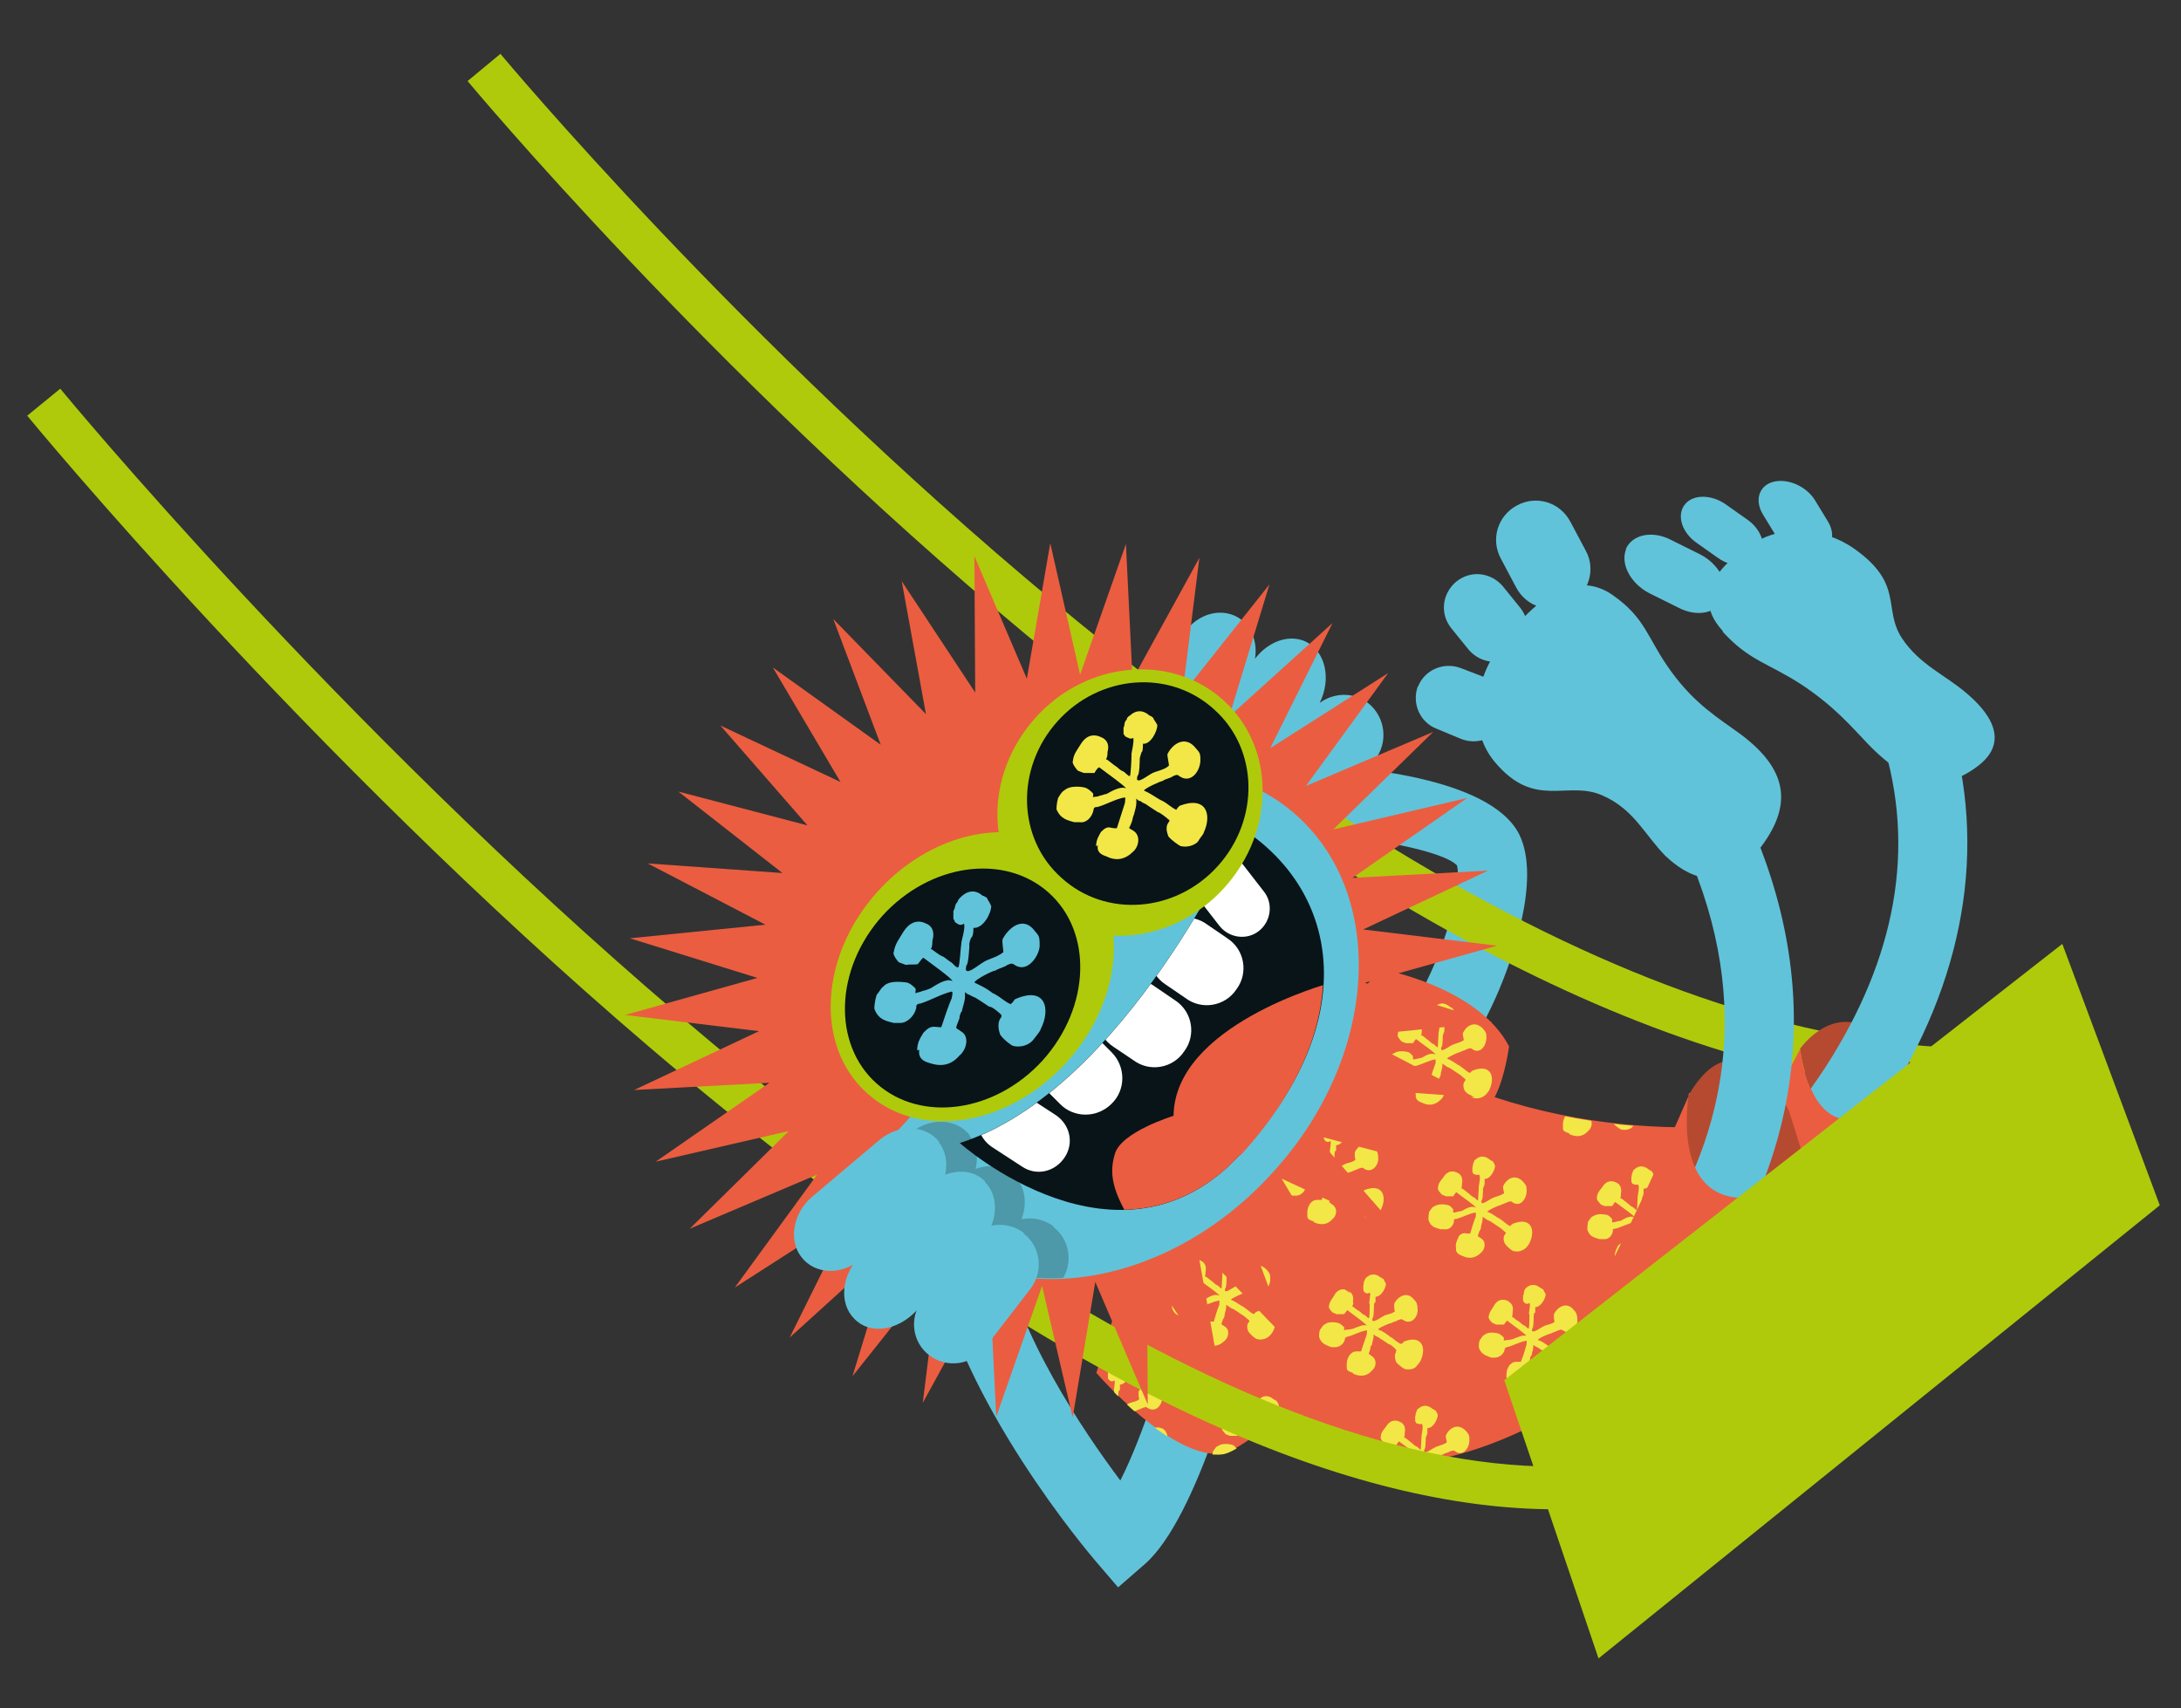 <?xml version="1.0" encoding="UTF-8"?>
<svg id="Layer_1" xmlns="http://www.w3.org/2000/svg" xmlns:xlink="http://www.w3.org/1999/xlink" version="1.1" viewBox="0 0 1089.6 853.5">
  <rect x="0" y="0" width="1089.6" height="853.5" fill="#333333" stroke="none"/>
  <!-- Generator: Adobe Illustrator 30.0.0, SVG Export Plug-In . SVG Version: 2.1.1 Build 123)  -->
  <defs>
    <style>
      .st0 {
        fill: #4d98a9;
      }

      .st1 {
        fill: none;
      }

      .st2 {
        fill: #b54a30;
      }

      .st3 {
        clip-path: url(#clippath-1);
      }

      .st4 {
        clip-path: url(#clippath-3);
      }

      .st5 {
        clip-path: url(#clippath-2);
      }

      .st6 {
        fill: #fff;
      }

      .st7 {
        fill: #eb5d40;
      }

      .st8 {
        fill: #f2e747;
      }

      .st9 {
        fill: #61c3d9;
      }

      .st10 {
        fill: #afca0b;
      }

      .st11 {
        clip-path: url(#clippath);
      }

      .st12 {
        fill: #081418;
      }
    </style>
    <clipPath id="clippath">
      <path class="st1" d="M614.9,307.3h0c8.9,2.8,13.7,12.1,12.1,22.2,6.5-8.5,16.9-12.5,25.4-8.5,9.7,4.8,12.9,18.5,6.9,30.6,6.5-4.8,15.7-5.6,23-.8,8.9,6,11.7,18.5,5.6,27.8l-20.1,31.4c-6,9.3-18.1,11.7-27,5.6-4.8-3.6-8.1-8.5-8.9-14.1-6.5,5.6-14.9,7.7-21.8,4.4-6-3.2-9.7-9.7-10.1-16.9-4.8,3.2-10.9,4-16.1,2.4-10.5-3.6-15.3-15.7-10.9-27.8l14.9-41.1c3.6-10.1,12.5-16.5,21.4-16.5s3.6,0,5.2.8l.4.4h0Z"/>
    </clipPath>
    <clipPath id="clippath-1">
      <path class="st1" d="M754.3,523.2s-2,15.7-7.2,25.4c88.2,29,165.6,7.7,178.5,4.8,16.5-3.6,46.3-5.2-61.2,89.4-116.8,103.1-182.9,101.9-230,70.1-5.6,3.2-17.7,12.9-23.4,13.7-25.4,3.6-63.2-40.3-63.2-40.3l15.7-51.6c4.4-4.8,8.9-8.1,13.3-10.5l92.3-116s.4,0,.8.4c0,0,0-.8.4-1.2l19.3-23.4s48.8,8.5,64.5,38.7l.4.4h0Z"/>
    </clipPath>
    <clipPath id="clippath-2">
      <path class="st1" d="M647.5,407.2c45.1,40.7,40.3,120.5-11.7,177.7-51.6,57.6-130.5,70.9-175.7,30.2-45.1-40.7-40.3-120.5,11.7-177.7,31.4-35,72.9-53.6,110.8-53.6s47.1,7.7,64.9,23.8v-.4h0Z"/>
    </clipPath>
    <clipPath id="clippath-3">
      <path class="st1" d="M619.7,576.8c-60.4,65.3-140.2-5.6-140.2-5.6,83-26.6,141-156.7,141-156.7,49.1,32.2,59.2,97.1-.8,162.8v-.4h0Z"/>
    </clipPath>
  </defs>
  <path class="st9" d="M682.2,570.3c36.2-11.5,58.7-56.8,66.7-75.7,5.3-12.5,21.5-54.9,10-77.9-14.9-28.7-82.4-34-110.8-35l-1.2,34.6c36,1.2,74.2,8.8,81,16.1,1.8,6.5-1.8,30.6-15.4,58.4-12.2,24.8-27.5,42.2-40.9,46.4l10.5,33h0ZM728.3,432.9h0Z"/>
  <path class="st10" d="M983.7,545.2c23.1,0,45.3-2.4,66.7-7.2l-4.7-20.8c-93.1,20.8-258.7.2-519.2-216.5C369.3,170.1,251.2,28.3,250,26.9l-16.4,13.6c1.2,1.4,120.3,144.5,278.9,276.5,182.4,151.7,340.5,228.2,471.2,228.2Z"/>
  <path class="st9" d="M558.7,793l13.1-11.4c26.6-23,47.9-105.5,51.8-121.8l-33.7-8.2c-6.7,27.2-18.8,65.8-30.2,88.1-18.8-25.1-51.2-73.2-59.2-116.2l-34.1,6.4c13.2,70.7,78.1,146.7,80.8,149.9l11.3,13.2h0Z"/>
  <path class="st9" d="M573.4,363.7l14.9-41.1c4.4-12.1,16.1-18.9,26.6-15.7h0c8.9,2.8,13.7,12.1,12.1,22.2,6.5-8.5,16.9-12.5,25.4-8.5h0c9.7,4.8,12.9,18.5,6.9,30.6h0c6.5-4.8,15.7-5.6,23-.8h0c8.9,6,11.7,18.5,5.6,27.8l-20.1,31.4c-6,9.3-18.1,11.7-27,5.6h0c-4.8-3.6-8.1-8.5-8.9-14.1-6.5,5.6-14.9,7.7-21.8,4.4h0c-6-3.2-9.7-9.7-10.1-16.9-4.8,3.2-10.9,4-16.1,2.4h0c-10.5-3.6-15.3-15.7-10.9-27.8"/>
  <g class="st11">
    <path class="st0" d="M639.5,581.2c-51.6,57.6-130.5,70.9-175.7,30.2-45.1-40.7-40.3-120.5,11.7-177.7,51.6-57.6,130.5-70.9,175.7-30.2,45.1,40.7,40.3,120.5-11.7,177.7"/>
  </g>
  <path class="st7" d="M547.6,686.4l15.7-51.6c4.4-4.8,8.9-8.1,13.3-10.5l92.3-116s.4,0,.8.4c0,0,0-.8.4-1.2l19.3-23.4s48.8,8.5,64.5,38.7c0,0-2,15.7-7.2,25.4,88.2,29,165.6,7.7,178.5,4.8,16.5-3.6,46.3-5.2-60.8,89.4-116.8,103.1-182.9,101.9-230.1,70.1-5.6,3.2-17.7,12.9-23.4,13.7-25.4,3.6-63.2-40.3-63.2-40.3"/>
  <g class="st3">
    <path class="st8" d="M716.8,820.6c0-2.4,1.2-4,1.6-5.2,1.2-1.2,2.4-1.6,4-1.6h1.6c.8-2.8,1.6-5.6,2.8-8.5v-2c-3.2.4-6.5,2.4-9.7,3.2-.4,0-1.6,0-1.2,1.2-.4,2.4-2.4,4.4-4.8,4h-2c-2-.8-4.8-.8-6-4.8,0,0,0-2,.4-4,.8-.8,1.2-2,2-2.4.4,0,1.6-1.6,5.6-1.2,2,.4,2.4,0,4.4,2.4v1.6c.8,0,1.2,0,2.4-.4.4,0,1.6-.4,2-.4,2-1.2,4.8-2.8,6.9-1.6,0-.8-6.5-5.2-9.7-7.7-.4,0-1.2,1.6-1.6,2h-3.6l-2-.8s-2.4-2.4-2-3.2c0-2.4,1.2-3.6,2.8-5.6.4-.8,2.8-4.4,7.2-2,0,0,2.8,1.2,2,5.2,0,.8,0,2-.4,2.4.8,0,2.8,2,4,2.8,0,0,1.2,1.2,2,1.6.8,0,2,2,2.4,1.6,0,0,.4-6,.4-7.2,0,0,1.2-5.2,0-5.6-.8.4-1.6,0-2.8-.4,0,0,0-.8-.4-.8v-2.4c.4-.8,0-1.6.8-2.8,0-.8.4-.8.8-1.2,3.6-3.2,6.9,0,6.9,0,.4,0,.8.8,1.6.8,0,.4.8.8,1.2,2.4,0,2-2.4,6.8-5.2,6.5v2.8c0-.4-.8,2.4-.8,2,0,.4,0,6-.8,6v1.2c1.2.8,4-2,6.5-2.8s3.6-1.2,4.8-2c0-.8-.8-3.2-.4-3.6,1.6-3.6,6-6.5,10.1-2,1.2,1.6,1.6,1.6,1.6,4.4,0,4-3.2,8.5-7.2,5.6-.8-.8-1.6,0-2.4,0-1.2.8-2.4.8-3.6,1.6-.8,0-6,2.4-6.5,3.2,2,.8,3.2,1.6,5.6,3.2,0,0,1.2.4,1.2.8,1.6.8,3.2,2.8,4.8,3.2h0c0-.4.8-.8,1.2-1.2,9.3-3.6,11.3,3.2,8.5,9.3,0,.4-1.2,2-2,2.8-.4.4-2.8,2.4-6,1.6-.8,0-3.2-2-4.4-3.6,0,0-1.6-2.8,0-4.8,0,0,.8-.8,0-1.2-.8-.8-2.8-2.4-3.6-2.8,0,0-4-2.8-4.4-2.8,0,0-1.2-.4-2-1.2h0s-.8-.4-1.2-.8v1.2c0,1.2-.8,3.2-.8,4s-.4,1.6-.8,2l-.8,2.4c0,.4,1.2.8,1.6,1.2,2.8,1.6,2,5.6,0,7.2-2.8,2.8-6,3.2-9.3,1.6-3.6-1.2-3.2-3.2-3.2-4M647.9,811.7c3.6,1.6,6.9,1.2,9.3-1.6,2-1.6,2.8-5.2,0-7.2-.4-.4-1.2-.8-1.6-1.2l.8-2.4c0-.4,0-1.6.8-2,0-1.2.8-2.8.8-4v-1.2s.8.4,1.2.8q.3,0,0,0c.8.4,2,.8,2,1.2.4,0,4.4,2.8,4.4,2.8.8,0,3.2,2,3.6,2.8.4,0,0,.8,0,1.2-1.2,2,0,4.4,0,4.8,1.2,1.6,3.6,3.2,4.4,3.6,3.6.8,5.6-.8,6-1.6.8-.8,2-2.4,2-2.8,2.8-6,.8-12.9-8.5-9.3-.4.8-.8.8-1.2,1.2h0c-1.6-.4-3.2-2-4.8-3.2,0,0-1.2-.4-1.2-.8-2.4-1.6-3.2-2.4-5.6-3.2,0-.8,5.6-3.2,6.5-3.2,1.2-.8,2.4-.8,3.6-1.6.8,0,1.2-.8,2.4,0,4,2.8,7.7-1.6,7.2-5.6,0-1.9-.5-3.4-1.6-4.4-3.6-4.8-8.5-1.6-10.1,2,0,.8,0,3.2.4,3.6-1.2,1.2-2.4,1.2-4.8,2-2,.8-5.2,3.6-6.5,2.8v-1.2c.8,0,.8-5.6.8-6,0,0,0-2.4.8-2v-2.8c2.8,0,5.2-4.4,5.2-6.5-.8-1.6-1.2-2-1.2-2.4-.4,0-1.2-.8-1.6-.8,0,0-3.2-3.2-6.9,0-.4.4-.8.8-.8,1.2-.8,1.2,0,1.6-.8,2.8v2.4l.4.8c.8.8,1.6,1.2,2.8.4.8.8-.8,6,0,5.6,0,1.2,0,6.8-.4,7.2-.8,0-1.6-1.6-2.4-1.6-.8-.4-1.6-1.2-2-1.6-1.6-.8-3.2-2.4-4-2.8.4-.4.8-1.6.4-2.4.8-4-2-4.8-2-5.2-4.4-2.4-6.9,1.2-7.2,2-1.2,2-2.4,3.2-2.8,5.6-.4.8,1.6,3.2,2,3.2,0,0,1.6.8,2,.8h3.6c.4-.4,1.2-1.6,1.6-2,3.2,2.4,9.3,6.8,9.7,7.7-1.6-.8-4.8.8-6.9,1.6-.4,0-1.6.4-2,.4-1.2,0-1.6,0-2.4.4v-1.6c-2.4-2.4-2.8-2-4.4-2.4-4-.4-4.8.8-5.6,1.2-.8.4-1.2,1.6-2,2.4-.8,2-.4,4-.4,4,1.2,3.6,4.4,4,6,4.8h2c2,0,4.4-1.6,4.8-4,0-.8.8-1.2,1.2-1.2,3.2-.8,6.5-2.8,9.7-3.2.4,0,0,1.2,0,2-.8,2.8-1.6,5.6-2.8,8.5h-1.6c-1.6,0-2.4,0-4,1.6-.8,1.2-1.6,2.4-1.6,5.2s0,2.8,3.2,4M619.3,742.8c0-2.4,1.2-4,1.6-5.2,1.2-1.2,2.4-1.6,4-1.6h1.6c.8-2.8,1.6-5.6,2.8-8.5v-2c-3.2.4-6.5,2.4-9.7,3.2-.4,0-1.6,0-1.2,1.2-.4,2.4-2.4,4.4-4.8,4h-2c-2-.8-4.8-.8-6-4.8,0,0,0-2,.4-4,.8-.8,1.2-2,2-2.4.4,0,1.6-1.6,5.6-1.2,2,.4,2.4,0,4.4,2.4v1.6c.8,0,1.2,0,2.4-.4.4,0,1.6-.4,2-.4,2-1.2,4.8-2.8,6.9-1.6,0-.8-6.5-5.2-9.7-7.7-.4,0-1.2,1.6-1.6,2h-3.6l-2-.8s-2.4-2.4-2-3.2c0-2.4,1.2-3.6,2.8-5.6.4-.8,2.8-4.4,7.2-2,0,0,2.8,1.2,2,5.2,0,.8,0,2-.4,2.4.8,0,2.8,2,4,2.8,0,0,1.2,1.2,2,1.6.8,0,2,2,2.4,1.6,0,0,.4-6,.4-7.2,0,0,1.2-5.2,0-5.6-.8.4-1.6,0-2.8-.4,0,0,0-.8-.4-.8v-2.4c.4-.8,0-1.6.8-2.8,0-.8.4-.8.8-1.2,3.6-3.2,6.9,0,6.9,0,.4,0,.8.8,1.6.8,0,.4.8.8,1.2,2.4,0,2-2.4,6.8-5.2,6.5v2.8c0-.4-.8,2.4-.8,2,0,.4,0,6-.8,6v1.2c1.2.8,4-2,6.5-2.8s3.6-1.2,4.8-2c0-.8-.8-3.2-.4-3.6,1.6-3.6,6-6.5,10.1-2,1.2,1.6,1.6,1.6,1.6,4.4,0,4-3.2,8.5-7.2,5.6-.8-.8-1.6,0-2.4,0-1.2.8-2.4.8-3.6,1.6-.8,0-6,2.4-6.5,3.2,2,.8,3.2,1.6,5.6,3.2,0,0,1.2.4,1.2.8,1.6.8,3.2,2.8,4.8,3.2h0c0-.4.8-.8,1.2-1.2,9.3-3.6,11.3,3.2,8.5,9.3,0,.4-1.2,2-2,2.8-.4.4-2.8,2.4-6,1.6-.8,0-3.2-2-4.4-3.6,0,0-1.6-2.8,0-4.8,0,0,.8-.8,0-1.2-.8-.8-2.8-2.4-3.6-2.8,0,0-4-2.8-4.4-2.8,0,0-1.2-.4-2-1.2h0s-.8-.4-1.2-.8v1.2c0,1.2-.8,3.2-.8,4s-.4,1.6-.8,2l-.8,2.4c0,.4,1.2.8,1.6,1.2,2.8,1.6,2,5.6,0,7.2-2.8,2.8-6,3.2-9.3,1.6-3.6-1.2-3.2-3.2-3.2-4M548.4,730.3c3.6,1.6,6.8,1.2,9.3-1.6,2-1.6,2.8-5.2,0-7.2-.4-.4-1.2-.8-1.6-1.2l.8-2.4c0-.4,0-1.6.8-2,0-1.2.8-2.8.8-4v-1.2s.8.4,1.2.8q.3,0,0,0c.8.4,2,.8,2,1.2.4,0,4.4,2.8,4.4,2.8.8,0,3.2,2,3.6,2.8.4,0,0,.8,0,1.2-1.2,2,0,4.4,0,4.8,1.2,1.6,3.6,3.2,4.4,3.6,3.6.8,5.6-.8,6-1.6.8-.8,2-2.4,2-2.8,2.8-6,.8-12.9-8.5-9.3-.4.8-.8.8-1.2,1.2h0c-1.6-.4-3.2-2-4.8-3.2,0,0-1.2-.4-1.2-.8-2.4-1.6-3.2-2.4-5.6-3.2,0-.8,5.6-3.2,6.5-3.2,1.2-.8,2.4-.8,3.6-1.6.8,0,1.2-.8,2.4,0,4,2.8,7.7-1.6,7.2-5.6,0-1.9-.5-3.4-1.6-4.4-3.6-4.8-8.5-1.6-10.1,2,0,.8,0,3.2.4,3.6-1.2,1.2-2.4,1.2-4.8,2-2,.8-5.2,3.6-6.5,2.8v-1.2c.8,0,.8-5.6.8-6,0,0,0-2.4.8-2v-2.8c2.8,0,5.2-4.4,5.2-6.5-.8-1.6-1.2-2-1.2-2.4-.4,0-1.2-.8-1.6-.8,0,0-3.2-3.2-6.8,0-.4.4-.8.8-.8,1.2-.8,1.2-.4,1.6-.8,2.8v2.4l.4.8c.8.8,1.6,1.2,2.8.4.8.8-.8,6,0,5.6,0,1.2,0,6.8-.4,7.2-.8,0-1.6-1.6-2.4-1.6-.8-.4-1.6-1.2-2-1.6-1.6-.8-3.2-2.4-4-2.8.4-.4.8-1.6.4-2.4.8-4-2-4.8-2-5.2-4.4-2.4-6.8,1.2-7.2,2-1.2,2-2.4,3.2-2.8,5.6-.4.8,1.6,3.2,2,3.2,0,0,1.6.8,2,.8h3.6c.4-.4,1.2-1.6,1.6-2,3.2,2.4,9.3,6.8,9.7,7.7-1.6-.8-4.8.8-6.8,1.6-.4,0-1.6.4-2,.4-1.2,0-1.6,0-2.4.4v-1.6c-2.4-2.4-2.8-2-4.4-2.4-4-.4-4.8.8-5.6,1.2s-1.2,1.6-2,2.4c-.8,2-.4,4-.4,4,1.2,3.6,4.4,4,6,4.8h2c2,0,4.4-1.6,4.8-4,0-.8.8-1.2,1.2-1.2,3.2-.8,6.5-2.8,9.7-3.2.4,0,0,1.2,0,2-.8,2.8-2,5.6-2.8,8.5h-1.6c-1.6,0-2.4,0-4,1.6-.8,1.2-1.6,2.4-1.6,5.2s0,2.8,3.2,4M520.6,657.8c0-2.4,1.2-4,1.6-5.2,1.2-1.2,2.4-1.6,4-1.2h1.6c.8-2.8,1.6-5.6,2.8-8.5v-2c-3.2.4-6.5,2.4-9.7,3.2-.4,0-1.6,0-1.2,1.2-.4,2.4-2.4,4.4-4.8,4h-2c-2-.8-4.8-.8-6-4.8,0,0,0-2,.4-4,.8-.8,1.2-2,2-2.4.4,0,1.6-1.6,5.6-1.2,2,.4,2.4,0,4.4,2.4v1.6c.8,0,1.2,0,2.4-.4.4,0,1.6-.4,2-.4,2-1.2,4.8-2.8,6.8-1.6,0-.8-6.5-5.2-9.7-7.7-.4,0-1.2,1.6-1.6,2h-3.6l-2-.8s-2.4-2.4-2-3.2c0-2.4,1.2-3.6,2.8-5.6.4-.8,2.8-4.4,7.2-2,0,0,2.8,1.2,2,5.2,0,.8,0,2-.4,2.4.8,0,2.8,2,4,2.8,0,0,1.2,1.2,2,1.6.8,0,2,2,2.4,1.6,0,0,.4-6,.4-7.2,0,0,1.2-5.2,0-5.6-.8.4-1.6,0-2.8-.4,0,0,0-.8-.4-.8v-2.4c.4-.8,0-1.6.8-2.8,0-.8.4-.8.8-1.2,3.6-3.2,6.8,0,6.8,0,.4,0,.8.8,1.6.8,0,.4.8.8,1.2,2.4,0,2-2.4,6.8-5.2,6.5v2.8c0-.4-.8,2.4-.8,2,0,.4,0,6-.8,6v1.2c1.2.8,4-2,6.5-2.8s3.6-1.2,4.8-2c0-.8-.8-3.2-.4-3.6,1.6-3.6,6-6.5,10.1-2,1.2,1.6,1.6,1.6,1.6,4.4,0,4-3.2,8.5-7.2,5.6-.8-.8-1.6,0-2.4,0-1.2.8-2.4.8-3.6,1.6-.8,0-6,2.4-6.5,3.2,2,.8,3.2,1.6,5.6,3.2,0,0,1.2.4,1.2.8,1.6.8,3.2,2.8,4.8,3.2h0c0-.4.8-.8,1.2-1.2,9.3-3.6,11.3,3.2,8.5,9.3,0,.4-1.2,2-2,2.8-.4.4-2.8,2.4-6,1.6-.8,0-3.2-2-4.4-3.6,0,0-1.6-2.8,0-4.8,0,0,.8-.8,0-1.2-.8-.8-2.8-2.4-3.6-2.8,0,0-4-2.8-4.4-2.8,0,0-1.2-.4-2-1.2h0s-.8-.4-1.2-.8v1.2c0,1.2-.8,3.2-.8,4s-.4,1.6-.8,2l-.8,2.4c0,.4,1.2.8,1.6,1.2,2.8,1.6,2,5.6,0,7.2-2.8,2.8-6,3.2-9.3,1.6-3.6-1.2-3.2-3.2-3.2-4M773.6,764.6c3.6,1.6,6.9,1.2,9.3-1.6,2-1.6,2.8-5.2,0-7.2-.4-.4-1.2-.8-1.6-1.2l.8-2.4c0-.4,0-1.6.8-2,0-1.2.8-2.8.8-4v-1.2s.8.4,1.2.8q.3,0,0,0c.8.4,2,.8,2,1.2.4,0,4.4,2.8,4.4,2.8.8,0,3.2,2,3.6,2.8.4,0,0,.8,0,1.2-1.2,2,0,4.4,0,4.8,1.2,1.6,3.6,3.2,4.4,3.6,3.6.8,5.6-.8,6-1.6.8-.8,2-2.4,2-2.8,2.8-6,.8-12.9-8.5-9.3-.4.8-.8.8-1.2,1.2h0c-1.6-.4-3.2-2-4.8-3.2,0,0-1.2-.4-1.2-.8-2.4-1.6-3.2-2.4-5.6-3.2,0-.8,5.6-3.2,6.5-3.2,1.2-.8,2.4-.8,3.6-1.6.8,0,1.2-.8,2.4,0,4,2.8,7.7-1.6,7.2-5.6,0-1.9-.5-3.4-1.6-4.4-3.6-4.8-8.5-1.6-10.1,2,0,.8,0,3.2.4,3.6-1.2,1.2-2.4,1.2-4.8,2-2,.8-5.2,3.6-6.5,2.8v-1.2c.8,0,.8-5.6.8-6,0,0,0-2.4.8-2v-2.8c2.8,0,5.2-4.4,5.2-6.5-.8-1.6-1.2-2-1.2-2.4-.4,0-1.2-.8-1.6-.8,0,0-3.2-3.2-6.9,0-.4.4-.8.8-.8,1.2-.8,1.2,0,1.6-.8,2.8v2.4l.4.8c.8.8,1.6,1.2,2.8.4.8.8-.8,6,0,5.6,0,1.2,0,6.8-.4,7.2-.8,0-1.6-1.6-2.4-1.6-.8-.4-1.6-1.2-2-1.6-1.6-.8-3.2-2.4-4-2.8.4-.4.8-1.6.4-2.4.8-4-2-4.8-2-5.2-4.4-2.4-6.9,1.2-7.2,2-1.2,2-2.4,3.2-2.8,5.6-.4.8,1.6,3.2,2,3.2,0,0,1.6.8,2,.8h3.6c.4-.4,1.2-1.6,1.6-2,3.2,2.4,9.3,6.8,9.7,7.7-1.6-.8-4.8.8-6.9,1.6-.4,0-1.6.4-2,.4-1.2,0-1.6,0-2.4.4v-1.6c-2.4-2.4-2.8-2-4.4-2.4-4-.4-4.8.8-5.6,1.2-.8.4-1.2,1.6-2,2.4-.8,2-.4,4-.4,4,1.2,3.6,4.4,4,6,4.8h2c2,0,4.4-1.6,4.8-4,0-.8.8-1.2,1.2-1.2,3.2-.8,6.5-2.8,9.7-3.2.4,0,0,1.2,0,2-.8,2.8-2,5.6-2.8,8.5h-1.6c-1.6,0-2.4,0-4,1.6-.8,1.2-1.6,2.4-1.6,5.2s0,2.8,3.2,4M698.7,747.6c0-2.4,1.2-4,1.6-5.2,1.2-1.2,2.4-1.6,4-1.6h1.6c.8-2.8,1.6-5.6,2.8-8.5v-2c-3.2.4-6.5,2.4-9.7,3.2-.4,0-1.6,0-1.2,1.2-.4,2.4-2.4,4.4-4.8,4h-2c-2-.8-4.8-.8-6-4.8,0,0,0-2,.4-4,.8-.8,1.2-2,2-2.4.4,0,1.6-1.6,5.6-1.2,2,.4,2.4,0,4.4,2.4v1.6c.8,0,1.2,0,2.4-.4.4,0,1.6-.4,2-.4,2-1.2,4.8-2.8,6.9-1.6,0-.8-6.5-5.2-9.7-7.7-.4,0-1.2,1.6-1.6,2h-3.6c-.4,0-2-.8-2-.8,0,0-2.4-2.4-2-3.2,0-2.4,1.2-3.6,2.8-5.6.4-.8,2.8-4.4,7.2-2,0,0,2.8,1.2,2,5.2,0,.8,0,2-.4,2.4.8,0,2.8,2,4,2.8,0,0,1.2,1.2,2,1.6.8,0,2,2,2.4,1.6,0,0,.4-6,.4-7.2,0,0,1.2-5.2,0-5.6-.8.4-1.6,0-2.8-.4,0,0,0-.8-.4-.8v-2.4c.4-.8,0-1.6.8-2.8,0-.8.4-.8.8-1.2,3.6-3.2,6.9,0,6.9,0,.4,0,.8.8,1.6.8,0,.4.8.8,1.2,2.4,0,2-2.4,6.8-5.2,6.5v2.8c0-.4-.8,2.4-.8,2,0,.4,0,6-.8,6v1.2c1.2.8,4-2,6.5-2.8s3.6-1.2,4.8-2c0-.8-.8-3.2-.4-3.6,1.6-3.6,6-6.5,10.1-2,1.2,1.6,1.6,1.6,1.6,4.4,0,4-3.2,8.5-7.2,5.6-.8-.8-1.6,0-2.4,0-1.2.8-2.4.8-3.6,1.6-.8,0-6,2.4-6.5,3.2,2,.8,3.2,1.6,5.6,3.2,0,0,1.2.4,1.2.8,1.6.8,3.2,2.8,4.8,3.2h0c0-.4.8-.8,1.2-1.2,9.3-3.6,11.3,3.2,8.5,9.3,0,.4-1.2,2-2,2.8-.4.4-2.8,2.4-6,1.6-.8,0-3.2-2-4.4-3.6,0,0-1.6-2.8,0-4.8,0,0,.8-.8,0-1.2-.8-.8-2.8-2.4-3.6-2.8,0,0-4-2.8-4.4-2.8,0,0-1.2-.4-2-1.2h0s-.8-.4-1.2-.8v1.2c0,1.2-.8,3.2-.8,4s-.4,1.6-.8,2l-.8,2.4c0,.4,1.2.8,1.6,1.2,2.8,1.6,2,5.6,0,7.2-2.8,2.8-6,3.2-9.3,1.6-3.6-1.2-3.2-3.2-3.2-4M676.1,686.4c3.6,1.6,6.9,1.2,9.3-1.6,2-1.6,2.8-5.2,0-7.2-.4-.4-1.2-.8-1.6-1.2l.8-2.4c0-.4,0-1.6.8-2,0-1.2.8-2.8.8-4v-1.2s.8.4,1.2.8q.3,0,0,0c.8.4,2,.8,2,1.2.4,0,4.4,2.8,4.4,2.8.8,0,3.2,2,3.6,2.8.4,0,0,.8,0,1.2-1.2,2,0,4.4,0,4.8,1.2,1.6,3.6,3.2,4.4,3.6,3.6.8,5.6-.8,6-1.6.8-.8,2-2.4,2-2.8,2.8-6,.8-12.9-8.5-9.3-.4.8-.8.8-1.2,1.2h0c-1.6-.4-3.2-2-4.8-3.2,0,0-1.2-.4-1.2-.8-2.4-1.6-3.2-2.4-5.6-3.2,0-.8,5.6-3.2,6.5-3.2,1.2-.8,2.4-.8,3.6-1.6.8,0,1.2-.8,2.4,0,4,2.8,7.7-1.6,7.2-5.6,0-1.9-.5-3.4-1.6-4.4-3.6-4.8-8.5-1.6-10.1,2,0,.8,0,3.2.4,3.6-1.2,1.2-2.4,1.2-4.8,2-2,.8-5.2,3.6-6.5,2.8v-1.2c.8,0,.8-5.6.8-6,0,0,0-2.4.8-2v-2.8c2.8,0,5.2-4.4,5.2-6.5-.8-1.6-1.2-2-1.2-2.4-.4,0-1.2-.8-1.6-.8,0,0-3.2-3.2-6.9,0-.4.4-.8.8-.8,1.2-.8,1.2-.4,1.6-.8,2.8v2.4l.4.8c.8.8,1.6,1.2,2.8.4.8.8-.8,6,0,5.6,0,1.2,0,6.8-.4,7.2-.8,0-1.6-1.6-2.4-1.6-.8-.4-1.6-1.2-2-1.6-1.6-.8-3.2-2.4-4-2.8.4-.4.8-1.6.4-2.4.8-4-2-4.8-2-5.2-4.4-2.4-6.9,1.2-7.2,2-1.2,2-2.4,3.2-2.8,5.6-.4.8,1.6,3.2,2,3.2,0,0,1.6.8,2,.8h3.6c.4-.4,1.2-1.6,1.6-2,3.2,2.4,9.3,6.8,9.7,7.7-1.6-.8-4.8.8-6.9,1.6-.4,0-1.6.4-2,.4-1.2,0-1.6,0-2.4.4v-1.6c-2.4-2.4-2.8-2-4.4-2.4-4-.4-4.8.8-5.6,1.2-.8.4-1.2,1.6-2,2.4-.8,2-.4,4-.4,4,1.2,3.6,4.4,4,6,4.8h2c2,0,4.4-1.6,4.8-4,0-.8.8-1.2,1.2-1.2,3.2-.8,6.5-2.8,9.7-3.2.4,0,0,1.2,0,2-.8,2.8-2,5.6-2.8,8.5h-1.6c-1.6,0-2.4,0-4,1.6-.8,1.2-1.6,2.4-1.6,5.2s0,2.8,3.2,4M599.2,666.7c0-2.4,1.2-4,1.6-5.2,1.2-1.2,2.4-1.6,4-1.2h1.6c.8-2.8,1.6-5.6,2.8-8.5v-2c-3.2.4-6.5,2.4-9.7,3.2-.4,0-1.6,0-1.2,1.2-.4,2.4-2.4,4.4-4.8,4h-2c-2-.8-4.8-.8-6-4.8,0,0,0-2,.4-4,.8-.8,1.2-2,2-2.4.4,0,1.6-1.6,5.6-1.2,2,.4,2.4,0,4.4,2.4v1.6c.8,0,1.2,0,2.4-.4.4,0,1.6-.4,2-.4,2-1.2,4.8-2.8,6.9-1.6,0-.8-6.5-5.2-9.7-7.7-.4,0-1.2,1.6-1.6,2h-3.6l-2-.8s-2.4-2.4-2-3.2c0-2.4,1.2-3.6,2.8-5.6.4-.8,2.8-4.4,7.2-2,0,0,2.8,1.2,2,5.2,0,.8,0,2-.4,2.4.8,0,2.8,2,4,2.8,0,0,1.2,1.2,2,1.6.8,0,2,2,2.4,1.6,0,0,.4-6,.4-7.2,0,0,1.2-5.2,0-5.6-.8.4-1.6,0-2.8-.4,0,0,0-.8-.4-.8v-2.4c.4-.8,0-1.6.8-2.8,0-.8.4-.8.8-1.2,3.6-3.2,6.9,0,6.9,0,.4,0,.8.8,1.6.8,0,.4.8.8,1.2,2.4,0,2-2.4,6.8-5.2,6.5v2.8c0-.4-.8,2.4-.8,2,0,.4,0,6-.8,6v1.2c1.2.8,4-2,6.5-2.8s3.6-1.2,4.8-2c0-.8-.8-3.2-.4-3.6,1.6-3.6,6-6.5,10.1-2,1.2,1.6,1.6,1.6,1.6,4.4,0,4-3.2,8.5-7.2,5.6-.8-.8-1.6,0-2.4,0-1.2.8-2.4.8-3.6,1.6-.8,0-6,2.4-6.5,3.2,2,.8,3.2,1.6,5.6,3.2,0,0,1.2.4,1.2.8,1.6.8,3.2,2.8,4.8,3.2h0c0-.4.8-.8,1.2-1.2,9.3-3.6,11.3,3.2,8.5,9.3,0,.4-1.2,2-2,2.8-.4.4-2.8,2.4-6,1.6-.8,0-3.2-2-4.4-3.6,0,0-1.6-2.8,0-4.8,0,0,.8-.8,0-1.2-.8-.8-2.8-2.4-3.6-2.8,0,0-4-2.8-4.4-2.8,0,0-1.2-.4-2-1.2h0s-.8-.4-1.2-.8v1.2c0,1.2-.8,3.2-.8,4s-.4,1.6-.8,2l-.8,2.4c0,.4,1.2.8,1.6,1.2,2.8,1.6,2,5.6,0,7.2-2.8,2.8-6,3.2-9.3,1.6-3.6-1.2-3.2-3.2-3.2-4M577.8,601.8c3.6,1.6,6.9,1.2,9.3-1.6,2-1.6,2.8-5.2,0-7.2-.4-.4-1.2-.8-1.6-1.2l.8-2.4c0-.4,0-1.6.8-2,0-1.2.8-2.8.8-4v-1.2s.8.4,1.2.8q.3,0,0,0c.8.4,2,.8,2,1.2.4,0,4.4,2.8,4.4,2.8.8,0,3.2,2,3.6,2.8.4,0,0,.8,0,1.2-1.2,2,0,4.4,0,4.8,1.2,1.6,3.6,3.2,4.4,3.6,3.6.8,5.6-.8,6-1.6.8-.8,2-2.4,2-2.8,2.8-6,.8-12.9-8.5-9.3-.4.8-.8.8-1.2,1.2h0c-1.6-.4-3.2-2-4.8-3.2,0,0-1.2-.4-1.2-.8-2.4-1.6-3.2-2.4-5.6-3.2,0-.8,5.6-3.2,6.5-3.2,1.2-.8,2.4-.8,3.6-1.6.8,0,1.2-.8,2.4,0,4,2.8,7.7-1.6,7.2-5.6,0-1.9-.5-3.4-1.6-4.4-3.6-4.8-8.5-1.6-10.1,2,0,.8,0,3.2.4,3.6-1.2,1.2-2.4,1.2-4.8,2-2,.8-5.2,3.6-6.5,2.8v-1.2c.8,0,.8-5.6.8-6,0,0,0-2.4.8-2v-2.8c2.8,0,5.2-4.4,5.2-6.5-.8-1.6-1.2-2-1.2-2.4-.4,0-1.2-.8-1.6-.8,0,0-3.2-3.2-6.9,0-.4.4-.8.8-.8,1.2-.8,1.2,0,1.6-.8,2.8v2.4l.4.8c.8.8,1.6,1.2,2.8.4.8.8-.8,6,0,5.6,0,1.2,0,6.8-.4,7.2-.8,0-1.6-1.6-2.4-1.6-.8-.4-1.6-1.2-2-1.6-1.6-.8-3.2-2.4-4-2.8.4-.4.8-1.6.4-2.4.8-4-2-4.8-2-5.2-4.4-2.4-6.8,1.2-7.2,2-1.2,2-2.4,3.2-2.8,5.6-.4.8,1.6,3.2,2,3.2,0,0,1.6.8,2,.8h3.6c.4-.4,1.2-1.6,1.6-2,3.2,2.4,9.3,6.8,9.7,7.7-1.6-.8-4.8.8-6.9,1.6-.4,0-1.6.4-2,.4-1.2,0-1.6,0-2.4.4v-1.6c-2.4-2.4-2.8-2-4.4-2.4-4-.4-4.8.8-5.6,1.2s-1.2,1.6-2,2.4c-.8,2-.4,4-.4,4,1.2,3.6,4.4,4,6,4.8h2c2,0,4.4-1.6,4.8-4,0-.8.8-1.2,1.2-1.2,3.2-.8,6.5-2.8,9.7-3.2.4,0,0,1.2,0,2-.8,2.8-2,5.6-2.8,8.5h-1.6c-1.6,0-2.4,0-4,1.6-.8,1.2-1.6,2.4-1.6,5.2s0,2.8,3.2,4M824.8,700.5c0-2.4,1.2-4,1.6-5.2,1.2-1.2,2.4-1.6,4-1.2h1.6c.8-2.8,1.6-5.6,2.8-8.5v-2c-3.2.4-6.5,2.4-9.7,3.2-.4,0-1.6,0-1.2,1.2-.4,2.4-2.4,4.4-4.8,4h-2c-2-.8-4.8-.8-6-4.8,0,0,0-2,.4-4,.8-.8,1.2-2,2-2.4.4,0,1.6-1.6,5.6-1.2,2,.4,2.4,0,4.4,2.4v1.6c.8,0,1.2,0,2.4-.4.4,0,1.6-.4,2-.4,2-1.2,4.8-2.8,6.9-1.6,0-.8-6.5-5.2-9.7-7.7-.4,0-1.2,1.6-1.6,2h-3.6l-2-.8s-2.4-2.4-2-3.2c0-2.4,1.2-3.6,2.8-5.6.4-.8,2.8-4.4,7.2-2,0,0,2.8,1.2,2,5.2,0,.8,0,2-.4,2.4.8,0,2.8,2,4,2.8,0,0,1.2,1.2,2,1.6.8,0,2,2,2.4,1.6,0,0,.4-6,.4-7.2,0,0,1.2-5.2,0-5.6-.8.4-1.6,0-2.8-.4,0,0,0-.8-.4-.8v-2.4c.4-.8,0-1.6.8-2.8,0-.8.4-.8.8-1.2,3.6-3.2,6.9,0,6.9,0,.4,0,.8.8,1.6.8,0,.4.8.8,1.2,2.4,0,2-2.4,6.8-5.2,6.5v2.8c0-.4-.8,2.4-.8,2,0,.4,0,6-.8,6v1.2c1.2.8,4-2,6.4-2.8s3.6-1.2,4.8-2c0-.8-.8-3.2-.4-3.6,1.6-3.6,6-6.5,10.1-2,1.2,1.6,1.6,1.6,1.6,4.4,0,4-3.2,8.5-7.2,5.6-.8-.8-1.6,0-2.4,0-1.2.8-2.4.8-3.6,1.6-.8,0-6,2.4-6.4,3.2,2,.8,3.2,1.6,5.6,3.2,0,0,1.2.4,1.2.8,1.6.8,3.2,2.8,4.8,3.2h0c0-.4.8-.8,1.2-1.2,9.3-3.6,11.3,3.2,8.5,9.3,0,.4-1.2,2-2,2.8-.4.4-2.8,2.4-6,1.6-.8,0-3.2-2-4.4-3.6,0,0-1.6-2.8,0-4.8,0,0,.8-.8,0-1.2-.8-.8-2.8-2.4-3.6-2.8,0,0-4-2.8-4.4-2.8,0,0-1.2-.4-2-1.2h0s-.8-.4-1.2-.8v1.2c0,1.2-.8,3.2-.8,4s-.4,1.6-.8,2l-.8,2.4c0,.4,1.2.8,1.6,1.2,2.8,1.6,2,5.6,0,7.2-2.8,2.8-6,3.2-9.3,1.6-3.6-1.2-3.2-3.2-3.2-4M755.9,691.6c3.6,1.6,6.9,1.2,9.3-1.6,2-1.6,2.8-5.2,0-7.2-.4-.4-1.2-.8-1.6-1.2l.8-2.4c0-.4,0-1.6.8-2,0-1.2.8-2.8.8-4v-1.2s.8.4,1.2.8q.3,0,0,0c.8.4,2,.8,2,1.2.4,0,4.4,2.8,4.4,2.8.8,0,3.2,2,3.6,2.8.4,0,0,.8,0,1.2-1.2,2,0,4.4,0,4.8,1.2,1.6,3.6,3.2,4.4,3.6,3.6.8,5.6-.8,6-1.6.8-.8,2-2.4,2-2.8,2.8-6,.8-12.9-8.5-9.3-.4.8-.8.8-1.2,1.2h0c-1.6-.4-3.2-2-4.8-3.2,0,0-1.2-.4-1.2-.8-2.4-1.6-3.2-2.4-5.6-3.2,0-.8,5.6-3.2,6.5-3.2,1.2-.8,2.4-.8,3.6-1.6.8,0,1.2-.8,2.4,0,4,2.8,7.7-1.6,7.2-5.6,0-1.9-.5-3.4-1.6-4.4-3.6-4.8-8.5-1.6-10.1,2,0,.8,0,3.2.4,3.6-1.2,1.2-2.4,1.2-4.8,2-2,.8-5.2,3.6-6.5,2.8v-1.2c.8,0,.8-5.6.8-6,0,0,0-2.4.8-2v-2.8c2.8,0,5.2-4.4,5.2-6.5-.8-1.6-1.2-2-1.2-2.4-.4,0-1.2-.8-1.6-.8,0,0-3.2-3.2-6.9,0-.4.4-.8.8-.8,1.2-.8,1.2,0,1.6-.8,2.8v2.4l.4.8c.8.8,1.6,1.2,2.8.4.8.8-.8,6,0,5.6,0,1.2,0,6.8-.4,7.2-.8,0-1.6-1.6-2.4-1.6-.8-.4-1.6-1.2-2-1.6-1.6-.8-3.2-2.4-4-2.8.4-.4.4-1.6.4-2.4.8-4-2-4.8-2-5.2-4.4-2.4-6.9,1.2-7.2,2-1.2,2-2.4,3.2-2.8,5.6-.4.8,1.6,3.2,2,3.2,0,0,1.6.8,2,.8h3.6c.4-.4,1.2-1.6,1.6-2,3.2,2.4,9.3,6.8,9.7,7.7-1.6-.8-4.8.8-6.9,1.6-.4,0-1.6.4-2,.4-1.2,0-1.6,0-2.4.4v-1.6c-2.4-2.4-2.8-2-4.4-2.4-4-.4-4.8.8-5.6,1.2-.8.4-1.2,1.6-2,2.4-.8,2-.4,4-.4,4,1.2,3.6,4.4,4,6,4.8h2c2,0,4.4-1.6,4.8-4,0-.8.8-1.2,1.2-1.2,3.2-.8,6.5-2.8,9.7-3.2.4,0,0,1.2,0,2-.8,2.8-1.6,5.6-2.8,8.5h-1.6c-1.6,0-2.4,0-4,1.6-.8,1.2-1.6,2.4-1.6,5.2s0,2.8,3.2,4M727.3,622.7c0-2.4,1.2-4,1.6-5.2,1.2-1.2,2.4-1.6,4-1.2h1.6c.8-2.8,1.6-5.6,2.8-8.5v-2c-3.2.4-6.5,2.4-9.7,3.2-.4,0-1.6,0-1.2,1.2-.4,2.4-2.4,4.4-4.8,4h-2c-2-.8-4.8-.8-6-4.8,0,0,0-2,.4-4,.8-.8,1.2-2,2-2.4.4,0,1.6-1.6,5.6-1.2,2,.4,2.4,0,4.4,2.4v1.6c.8,0,1.2,0,2.4-.4.4,0,1.6-.4,2-.4,2-1.2,4.8-2.8,6.9-1.6,0-.8-6.5-5.2-9.7-7.7-.4,0-1.2,1.6-1.6,2h-3.6l-2-.8s-2.4-2.4-2-3.2c0-2.4,1.2-3.6,2.8-5.6.4-.8,2.8-4.4,7.2-2,0,0,2.8,1.2,2,5.2,0,.8,0,2-.4,2.4.8,0,2.8,2,4,2.8,0,0,1.2,1.2,2,1.6.8,0,2,2,2.4,1.6,0,0,.4-6,.4-7.2,0,0,1.2-5.2,0-5.6-.8.4-1.6,0-2.8-.4,0,0,0-.8-.4-.8v-2.4c.4-.8,0-1.6.8-2.8,0-.8.4-.8.8-1.2,3.6-3.2,6.9,0,6.9,0,.4,0,.8.8,1.6.8,0,.4.8.8,1.2,2.4,0,2-2.4,6.8-5.2,6.5v2.8c0-.4-.8,2.4-.8,2,0,.4,0,6-.8,6v1.2c1.2.8,4-2,6.5-2.8s3.6-1.2,4.8-2c0-.8-.8-3.2-.4-3.6,1.6-3.6,6-6.5,10.1-2,1.2,1.6,1.6,1.6,1.6,4.4,0,4-3.2,8.5-7.2,5.6-.8-.8-1.6,0-2.4,0-1.2.8-2.4.8-3.6,1.6-.8,0-6,2.4-6.5,3.2,2,.8,3.2,1.6,5.6,3.2,0,0,1.2.4,1.2.8,1.6.8,3.2,2.8,4.8,3.2h0c0-.4.8-.8,1.2-1.2,9.3-3.6,11.3,3.2,8.5,9.3,0,.4-1.2,2-2,2.8-.4.4-2.8,2.4-6,1.6-.8,0-3.2-2-4.4-3.6,0,0-1.6-2.8,0-4.8,0,0,.8-.8,0-1.2-.8-.8-2.8-2.4-3.6-2.8,0,0-4-2.8-4.4-2.8,0,0-1.2-.4-2-1.2h0s-.8-.4-1.2-.8v1.2c0,1.2-.8,3.2-.8,4s-.4,1.6-.8,2l-.8,2.4c0,.4,1.2.8,1.6,1.2,2.8,1.6,2,5.6,0,7.2-2.8,2.8-6,3.2-9.3,1.6-3.6-1.2-3.2-3.2-3.2-4M656.4,610.7c3.6,1.6,6.9,1.2,9.3-1.6,2-1.6,2.8-5.2,0-7.2-.4-.4-1.2-.8-1.6-1.2l.8-2.4c0-.4,0-1.6.8-2,0-1.2.8-2.8.8-4v-1.2s.8.4,1.2.8q.3,0,0,0c.8.4,2,.8,2,1.2.4,0,4.4,2.8,4.4,2.8.8,0,3.2,2,3.6,2.8.4,0,0,.8,0,1.2-1.2,2,0,4.4,0,4.8,1.2,1.6,3.6,3.2,4.4,3.6,3.6.8,5.6-.8,6-1.6.8-.8,2-2.4,2-2.8,2.8-6,.8-12.9-8.5-9.3-.4.8-.8.8-1.2,1.2h0c-1.6-.4-3.2-2-4.8-3.2,0,0-1.2-.4-1.2-.8-2.4-1.6-3.2-2.4-5.6-3.2,0-.8,5.6-3.2,6.5-3.2,1.2-.8,2.4-.8,3.6-1.6.8,0,1.2-.8,2.4,0,4,2.8,7.7-1.6,7.2-5.6,0-1.9-.5-3.4-1.6-4.4-3.6-4.8-8.5-1.6-10.1,2,0,.8,0,3.2.4,3.6-1.2,1.2-2.4,1.2-4.8,2-2,.8-5.2,3.6-6.5,2.8v-1.2c.8,0,.8-5.6.8-6,0,0,0-2.4.8-2v-2.8c2.8,0,5.2-4.4,5.2-6.5-.8-1.6-1.2-2-1.2-2.4-.4,0-1.2-.8-1.6-.8,0,0-3.2-3.2-6.9,0-.4.4-.8.8-.8,1.2-.8,1.2-.4,1.6-.8,2.8v2.4l.4.8c.8.8,1.6,1.2,2.8.4.8.8-.8,6,0,5.6,0,1.2,0,6.8-.4,7.2-.8,0-1.6-1.6-2.4-1.6-.8-.4-1.6-1.2-2-1.6-1.6-.8-3.2-2.4-4-2.8.4-.4.8-1.6.4-2.4.8-4-2-4.8-2-5.2-4.4-2.4-6.9,1.2-7.2,2-1.2,2-2.4,3.2-2.8,5.6-.4.8,1.6,3.2,2,3.2,0,0,1.6.8,2,.8h3.6c.4-.4,1.2-1.6,1.6-2,3.2,2.4,9.3,6.8,9.7,7.7-1.6-.8-4.8.8-6.9,1.6-.4,0-1.6.4-2,.4-1.2,0-1.6,0-2.4.4v-1.6c-2.4-2.4-2.8-2-4.4-2.4-4-.4-4.8.8-5.6,1.2s-1.2,1.6-2,2.4c-.8,2-.4,4-.4,4,1.2,3.6,4.4,4,6,4.8h2c2,0,4.4-1.6,4.8-4,0-.8.8-1.2,1.2-1.2,3.2-.8,6.5-2.8,9.7-3.2.4,0,0,1.2,0,2-.8,2.8-2,5.6-2.8,8.5h-1.6c-1.6,0-2.4,0-4,1.6-.8,1.2-1.6,2.4-1.6,5.2s0,2.8,3.2,4M628.6,538.1c0-2.4,1.2-4,1.6-5.2,1.2-1.2,2.4-1.6,4-1.6h1.6c.8-2.8,1.6-5.6,2.8-8.5v-2c-3.2.4-6.5,2.4-9.7,3.2-.4,0-1.6,0-1.2,1.2-.4,2.4-2.4,4.4-4.8,4h-2c-2-.8-4.8-.8-6-4.8,0,0,0-2,.4-4,.8-.8,1.2-2,2-2.4.4,0,1.6-1.6,5.6-1.2,2,.4,2.4,0,4.4,2.4v1.6c.8,0,1.2,0,2.4-.4.4,0,1.6-.4,2-.4,2-1.2,4.8-2.8,6.9-1.6,0-.8-6.5-5.2-9.7-7.7-.4,0-1.2,1.6-1.6,2h-3.6l-2-.8s-2.4-2.4-2-3.2c0-2.4,1.2-3.6,2.8-5.6.4-.8,2.8-4.4,7.2-2,0,0,2.8,1.2,2,5.2,0,.8,0,2-.4,2.4.8,0,2.8,2,4,2.8,0,0,1.2,1.2,2,1.6.8,0,2,2,2.4,1.6,0,0,.4-6,.4-7.2,0,0,1.2-5.2,0-5.6-.8.4-1.6,0-2.8-.4,0,0,0-.8-.4-.8v-2.4c.4-.8,0-1.6.8-2.8,0-.8.4-.8.8-1.2,3.6-3.2,6.9,0,6.9,0,.4,0,.8.8,1.6.8,0,.4.8.8,1.2,2.4,0,2-2.4,6.9-5.2,6.5v2.8c0-.4-.8,2.4-.8,2,0,.4,0,6-.8,6v1.2c1.2.8,4-2,6.5-2.8s3.6-1.2,4.8-2c0-.8-.8-3.2-.4-3.6,1.6-3.6,6-6.5,10.1-2,1.2,1.6,1.6,1.6,1.6,4.4,0,4-3.2,8.5-7.2,5.6-.8-.8-1.6,0-2.4,0-1.2.8-2.4.8-3.6,1.6-.8,0-6,2.4-6.5,3.2,2,.8,3.2,1.6,5.6,3.2,0,0,1.2.4,1.2.8,1.6.8,3.2,2.8,4.8,3.2h0c0-.4.8-.8,1.2-1.2,9.3-3.6,11.3,3.2,8.5,9.3,0,.4-1.2,2-2,2.8-.4.4-2.8,2.4-6,1.6-.8,0-3.2-2-4.4-3.6,0,0-1.6-2.8,0-4.8,0,0,.8-.8,0-1.2-.8-.8-2.8-2.4-3.6-2.8,0,0-4-2.8-4.4-2.8,0,0-1.2-.4-2-1.2h0s-.8-.4-1.2-.8v1.2c0,1.2-.8,3.2-.8,4s-.4,1.6-.8,2l-.8,2.4c0,.4,1.2.8,1.6,1.2,2.8,1.6,2,5.6,0,7.2-2.8,2.8-6,3.2-9.3,1.6-3.6-1.2-3.2-3.2-3.2-4M882,644.5c3.6,1.6,6.9,1.2,9.3-1.6,2-1.6,2.8-5.2,0-7.2-.4-.4-1.2-.8-1.6-1.2l.8-2.4c0-.4,0-1.6.8-2,0-1.2.8-2.8.8-4v-1.2s.8.4,1.2.8q.3,0,0,0c.8.4,2,.8,2,1.2.4,0,4.4,2.8,4.4,2.8.8,0,3.2,2,3.6,2.8.4,0,0,.8,0,1.2-1.2,2,0,4.4,0,4.8,1.2,1.6,3.6,3.2,4.4,3.6,3.6.8,5.6-.8,6-1.6.8-.8,2-2.4,2-2.8,2.8-6,.8-12.9-8.5-9.3-.4.8-.8.8-1.2,1.2h0c-1.6-.4-3.2-2-4.8-3.2,0,0-1.2-.4-1.2-.8-2.4-1.6-3.2-2.4-5.6-3.2,0-.8,5.6-3.2,6.4-3.2,1.2-.8,2.4-.8,3.6-1.6.8,0,1.2-.8,2.4,0,4,2.8,7.7-1.6,7.2-5.6,0-1.9-.5-3.4-1.6-4.4-3.6-4.8-8.5-1.6-10.1,2,0,.8,0,3.2.4,3.6-1.2,1.2-2.4,1.2-4.8,2-2,.8-5.2,3.6-6.4,2.8v-1.2c.8,0,.8-5.6.8-6,0,0,0-2.4.8-2v-2.8c2.8,0,5.2-4.4,5.2-6.5-.8-1.6-1.2-2-1.2-2.4-.4,0-1.2-.8-1.6-.8,0,0-3.2-3.2-6.9,0-.4.4-.8.8-.8,1.2-.8,1.2,0,1.6-.8,2.8v2.4l.4.8c.8.8,1.6,1.2,2.8.4.8.8-.8,6,0,5.6,0,1.2,0,6.8-.4,7.2-.8,0-1.6-1.6-2.4-1.6-.8-.4-1.6-1.2-2-1.6-1.6-.8-3.2-2.4-4-2.8.4-.4.8-1.6.4-2.4.8-4-2-4.8-2-5.2-4.4-2.4-6.9,1.2-7.2,2-1.2,2-2.4,3.2-2.8,5.6-.4.8,1.6,3.2,2,3.2,0,0,1.6.8,2,.8h3.6c.4-.4,1.2-1.6,1.6-2,3.2,2.4,9.3,6.8,9.7,7.7-1.6-.8-4.8.8-6.9,1.6-.4,0-1.6.4-2,.4-1.2,0-1.6,0-2.4.4v-1.6c-2.4-2.4-2.8-2-4.4-2.4-4-.4-4.8.8-5.6,1.2s-1.2,1.6-2,2.4c-.8,2-.4,4-.4,4,1.2,3.6,4.4,4,6,4.8h2c2,0,4.4-1.6,4.8-4,0-.8.8-1.2,1.2-1.2,3.2-.8,6.4-2.8,9.7-3.2.4,0,0,1.2,0,2-.8,2.8-1.6,5.6-2.8,8.5h-1.6c-1.6,0-2.4,0-4,1.6-.8,1.2-1.6,2.4-1.6,5.2s0,2.8,3.2,4M806.7,627.6c0-2.4,1.2-4,1.6-5.2,1.2-1.2,2.4-1.6,4-1.2h1.6c.8-2.8,1.6-5.6,2.8-8.5v-2c-3.2.4-6.5,2.4-9.7,3.2-.4,0-1.6,0-1.2,1.2-.4,2.4-2.4,4.4-4.8,4h-2c-2-.8-4.8-.8-6-4.8,0,0,0-2,.4-4,.8-.8,1.2-2,2-2.4.4,0,1.6-1.6,5.6-1.2,2,.4,2.4,0,4.4,2.4v1.6c.8,0,1.2,0,2.4-.4.4,0,1.6-.4,2-.4,2-1.2,4.8-2.8,6.9-1.6,0-.8-6.5-5.2-9.7-7.7-.4,0-1.2,1.6-1.6,2h-3.6c-.4,0-2-.8-2-.8,0,0-2.4-2.4-2-3.2,0-2.4,1.2-3.6,2.8-5.6.4-.8,2.8-4.4,7.2-2,0,0,2.8,1.2,2,5.2,0,.8,0,2-.4,2.4.8,0,2.8,2,4,2.8,0,0,1.2,1.2,2,1.6.8,0,2,2,2.4,1.6,0,0,.4-6,.4-7.2,0,0,1.2-5.2,0-5.6-.8.4-1.6,0-2.8-.4,0,0,0-.8-.4-.8v-2.4c.4-.8,0-1.6.8-2.8,0-.8.4-.8.8-1.2,3.6-3.2,6.9,0,6.9,0,.4,0,.8.8,1.6.8,0,.4.8.8,1.2,2.4,0,2-2.4,6.8-5.2,6.5v2.8c0-.4-.8,2.4-.8,2,0,.4,0,6-.8,6v1.2c1.2.8,4-2,6.5-2.8s3.6-1.2,4.8-2c0-.8-.8-3.2-.4-3.6,1.6-3.6,6-6.5,10.1-2,1.2,1.6,1.6,1.6,1.6,4.4,0,4-3.2,8.5-7.3,5.6-.8-.8-1.6,0-2.4,0-1.2.8-2.4.8-3.6,1.6-.8,0-6,2.4-6.5,3.2,2,.8,3.2,1.6,5.6,3.2,0,0,1.2.4,1.2.8,1.6.8,3.2,2.8,4.8,3.2h0c0-.4.8-.8,1.2-1.2,9.3-3.6,11.3,3.2,8.5,9.3,0,.4-1.2,2-2,2.8-.4.4-2.8,2.4-6,1.6-.8,0-3.2-2-4.4-3.6,0,0-1.6-2.8,0-4.8,0,0,.8-.8,0-1.2-.8-.8-2.8-2.4-3.6-2.8,0,0-4-2.8-4.4-2.8,0,0-1.2-.4-2-1.2h0s-.8-.4-1.2-.8v1.2c0,1.2-.8,3.2-.8,4s-.4,1.6-.8,2l-.8,2.4c0,.4,1.2.8,1.6,1.2,2.8,1.6,2,5.6,0,7.2-2.8,2.8-6,3.2-9.3,1.6-3.6-1.2-3.2-3.2-3.2-4M784.1,566.7c3.6,1.6,6.9,1.2,9.3-1.6,2-1.6,2.8-5.2,0-7.2-.4-.4-1.2-.8-1.6-1.2l.8-2.4c0-.4,0-1.6.8-2,0-1.2.8-2.8.8-4v-1.2s.8.4,1.2.8q.3,0,0,0c.8.4,2,.8,2,1.2.4,0,4.4,2.8,4.4,2.8.8,0,3.2,2,3.6,2.8.4,0,0,.8,0,1.2-1.2,2,0,4.4,0,4.8,1.2,1.6,3.6,3.2,4.4,3.6,3.6.8,5.6-.8,6-1.6.8-.8,2-2.4,2-2.8,2.8-6,.8-12.9-8.5-9.3-.4.8-.8.8-1.2,1.2h0c-1.6-.4-3.2-2-4.8-3.2,0,0-1.2-.4-1.2-.8-2.4-1.6-3.2-2.4-5.6-3.2,0-.8,5.6-3.2,6.5-3.2,1.2-.8,2.4-.8,3.6-1.6.8,0,1.2-.8,2.4,0,4,2.8,7.7-1.6,7.2-5.6,0-1.9-.5-3.4-1.6-4.4-3.6-4.8-8.5-1.6-10.1,2,0,.8,0,3.2.4,3.6-1.2,1.2-2.4,1.2-4.8,2-2,.8-5.2,3.6-6.5,2.8v-1.2c.8,0,.8-5.6.8-6,0,0,0-2.4.8-2v-2.8c2.8,0,5.2-4.4,5.2-6.5-.8-1.6-1.2-2-1.2-2.4-.4,0-1.2-.8-1.6-.8,0,0-3.2-3.2-6.9,0-.4.4-.8.8-.8,1.2-.8,1.2-.4,1.6-.8,2.8v2.4l.4.8c.8.8,1.6,1.2,2.8.4.8.8-.8,6,0,5.6,0,1.2,0,6.8-.4,7.2-.8,0-1.6-1.6-2.4-1.6-.8-.4-1.6-1.2-2-1.6-1.6-.8-3.2-2.4-4-2.8.4-.4.8-1.6.4-2.4.8-4-2-4.8-2-5.2-4.4-2.4-6.9,1.2-7.2,2-1.2,2-2.4,3.2-2.8,5.6-.4.8,1.6,3.2,2,3.2,0,0,1.6.8,2,.8h3.6c.4-.4,1.2-1.6,1.6-2,3.2,2.4,9.3,6.8,9.7,7.7-1.6-.8-4.8.8-6.9,1.6-.4,0-1.6.4-2,.4-1.2,0-1.6,0-2.4.4v-1.6c-2.4-2.4-2.8-2-4.4-2.4-4-.4-4.8.8-5.6,1.2-.8.4-1.2,1.6-2,2.4-.8,2-.4,4-.4,4,1.2,3.6,4.4,4,6,4.8h2c2,0,4.4-1.6,4.8-4,0-.8.8-1.2,1.2-1.2,3.2-.8,6.5-2.8,9.7-3.2.4,0,0,1.2,0,2-.8,2.8-2,5.6-2.8,8.5h-1.6c-1.6,0-2.4,0-4,1.6-.8,1.2-1.6,2.4-1.6,5.2s0,2.8,3.2,4M707.2,546.6c0-2.4,1.2-4,1.6-5.2,1.2-1.2,2.4-1.6,4-1.6h1.6c.8-2.8,1.6-5.6,2.8-8.5v-2c-3.2.4-6.5,2.4-9.7,3.2-.4,0-1.6,0-1.2,1.2-.4,2.4-2.4,4.4-4.8,4h-2c-2-.8-4.8-.8-6-4.8,0,0,0-2,.4-4,.8-.8,1.2-2,2-2.4.4,0,1.6-1.6,5.6-1.2,2,.4,2.4,0,4.4,2.4v1.6c.8,0,1.2,0,2.4-.4.4,0,1.6-.4,2-.4,2-1.2,4.8-2.8,6.9-1.6,0-.8-6.5-5.2-9.7-7.7-.4,0-1.2,1.6-1.6,2h-3.6l-2-.8s-2.4-2.4-2-3.2c0-2.4,1.2-3.6,2.8-5.6.4-.8,2.8-4.4,7.2-2,0,0,2.8,1.2,2,5.2,0,.8,0,2-.4,2.4.8,0,2.8,2,4,2.8,0,0,1.2,1.2,2,1.6.8,0,2,2,2.4,1.6,0,0,.4-6,.4-7.2,0,0,1.2-5.2,0-5.6-.8.4-1.6,0-2.8-.4,0,0,0-.8-.4-.8v-2.4c.4-.8,0-1.6.8-2.8,0-.8.4-.8.8-1.2,3.6-3.2,6.9,0,6.9,0,.4,0,.8.8,1.6.8,0,.4.8.8,1.2,2.4,0,2-2.4,6.8-5.2,6.5v2.8c0-.4-.8,2.4-.8,2,0,.4,0,6-.8,6v1.2c1.2.8,4-2,6.5-2.8s3.6-1.2,4.8-2c0-.8-.8-3.2-.4-3.6,1.6-3.6,6-6.5,10.1-2,1.2,1.6,1.6,1.6,1.6,4.4,0,4-3.2,8.5-7.2,5.6-.8-.8-1.6,0-2.4,0-1.2.8-2.4.8-3.6,1.6-.8,0-6,2.4-6.5,3.2,2,.8,3.2,1.6,5.6,3.2,0,0,1.2.4,1.2.8,1.6.8,3.2,2.8,4.8,3.2h0c0-.4.8-.8,1.2-1.2,9.3-3.6,11.3,3.2,8.5,9.3,0,.4-1.2,2-2,2.8-.4.4-2.8,2.4-6,1.6-.8,0-3.2-2-4.4-3.6,0,0-1.6-2.8,0-4.8,0,0,.8-.8,0-1.2-.8-.8-2.8-2.4-3.6-2.8,0,0-4-2.8-4.4-2.8,0,0-1.2-.4-2-1.2h0s-.8-.4-1.2-.8v1.2c0,1.2-.8,3.2-.8,4s-.4,1.6-.8,2l-.8,2.4c0,.4,1.2.8,1.6,1.2,2.8,1.6,2,5.6,0,7.2-2.8,2.8-6,3.2-9.3,1.6-3.6-1.2-3.2-3.2-3.2-4M685.8,482.1c3.6,1.6,6.9,1.2,9.3-1.6,2-1.6,2.8-5.2,0-7.2-.4-.4-1.2-.8-1.6-1.2l.8-2.4c0-.4,0-1.6.8-2,0-1.2.8-2.8.8-4v-1.2s.8.4,1.2.8q.3,0,0,0c.8.4,2,.8,2,1.2.4,0,4.4,2.8,4.4,2.8.8,0,3.2,2,3.6,2.8.4,0,0,.8,0,1.2-1.2,2,0,4.4,0,4.8,1.2,1.6,3.6,3.2,4.4,3.6,3.6.8,5.6-.8,6-1.6.8-.8,2-2.4,2-2.8,2.8-6,.8-12.9-8.5-9.3-.4.8-.8.8-1.2,1.2h0c-1.6-.4-3.2-2-4.8-3.2,0,0-1.2-.4-1.2-.8-2.4-1.6-3.2-2.4-5.6-3.2,0-.8,5.6-3.2,6.5-3.2,1.2-.8,2.4-.8,3.6-1.6.8,0,1.2-.8,2.4,0,4,2.8,7.7-1.6,7.2-5.6,0-1.9-.5-3.4-1.6-4.4-3.6-4.8-8.5-1.6-10.1,2,0,.8,0,3.2.4,3.6-1.2,1.2-2.4,1.2-4.8,2-2,.8-5.2,3.6-6.5,2.8v-1.2c.8,0,.8-5.6.8-6,0,0,0-2.4.8-2v-2.8c2.8,0,5.2-4.4,5.2-6.5-.8-1.6-1.2-2-1.2-2.4-.4,0-1.2-.8-1.6-.8,0,0-3.2-3.2-6.9,0-.4.4-.8.8-.8,1.2-.8,1.2,0,1.6-.8,2.8v2.4l.4.8c.8.8,1.6,1.2,2.8.4.8.8-.8,6,0,5.6,0,1.2,0,6.9-.4,7.2-.8,0-1.6-1.6-2.4-1.6-.8-.4-1.6-1.2-2-1.6-1.6-.8-3.2-2.4-4-2.8.4-.4.8-1.6.4-2.4.8-4-2-4.8-2-5.2-4.4-2.4-6.9,1.2-7.2,2-1.2,2-2.4,3.2-2.8,5.6-.4.8,1.6,3.2,2,3.2,0,0,1.6.8,2,.8h3.6c.4-.4,1.2-1.6,1.6-2,3.2,2.4,9.3,6.9,9.7,7.7-1.6-.8-4.8.8-6.9,1.6-.4,0-1.6.4-2,.4-1.2,0-1.6,0-2.4.4v-1.6c-2.4-2.4-2.8-2-4.4-2.4-4-.4-4.8.8-5.6,1.2-.8.4-1.2,1.6-2,2.4-.8,2-.4,4-.4,4,1.2,3.6,4.4,4,6,4.8h2c2,0,4.4-1.6,4.8-4,0-.8.8-1.2,1.2-1.2,3.2-.8,6.5-2.8,9.7-3.2.4,0,0,1.2,0,2-.8,2.8-1.6,5.6-2.8,8.5h-1.6c-1.6,0-2.4,0-4,1.6-.8,1.2-1.6,2.4-1.6,5.2s0,2.8,3.2,4M932.8,580.4c0-2.4,1.2-4,1.6-5.2,1.2-1.2,2.4-1.6,4-1.6h1.6c.8-2.8,1.6-5.6,2.8-8.5v-2c-3.2.4-6.4,2.4-9.7,3.2-.4,0-1.6,0-1.2,1.2-.4,2.4-2.4,4.4-4.8,4h-2c-2-.8-4.8-.8-6-4.8,0,0,0-2,.4-4,.8-.8,1.2-2,2-2.4.4,0,1.6-1.6,5.6-1.2,2,.4,2.4,0,4.4,2.4v1.6c.8,0,1.2,0,2.4-.4.4,0,1.6-.4,2-.4,2-1.2,4.8-2.8,6.9-1.6,0-.8-6.4-5.2-9.7-7.7-.4,0-1.2,1.6-1.6,2h-3.6c-.4,0-2-.8-2-.8,0,0-2.4-2.4-2-3.2,0-2.4,1.2-3.6,2.8-5.6.4-.8,2.8-4.4,7.2-2,0,0,2.8,1.2,2,5.2,0,.8,0,2-.4,2.4.8,0,2.8,2,4,2.8,0,0,1.2,1.2,2,1.6.8,0,2,2,2.4,1.6,0,0,.4-6,.4-7.2,0,0,1.2-5.2,0-5.6-.8.4-1.6,0-2.8-.4,0,0,0-.8-.4-.8v-2.4c.4-.8,0-1.6.8-2.8,0-.8.4-.8.8-1.2,3.6-3.2,6.9,0,6.9,0,.4,0,.8.8,1.6.8,0,.4.8.8,1.2,2.4,0,2-2.4,6.8-5.2,6.5v2.8c0-.4-.8,2.4-.8,2,0,.4,0,6-.8,6v1.2c1.2.8,4-2,6.4-2.8s3.6-1.2,4.8-2c0-.8-.8-3.2-.4-3.6,1.6-3.6,6-6.5,10.1-2,1.2,1.6,1.6,1.6,1.6,4.4,0,4-3.2,8.5-7.2,5.6-.8-.8-1.6,0-2.4,0-1.2.8-2.4.8-3.6,1.6-.8,0-6,2.4-6.4,3.2,2,.8,3.2,1.6,5.6,3.2,0,0,1.2.4,1.2.8,1.6.8,3.2,2.8,4.8,3.2h0c0-.4.8-.8,1.2-1.2,9.3-3.6,11.3,3.2,8.5,9.3,0,.4-1.2,2-2,2.8-.4.4-2.8,2.4-6,1.6-.8,0-3.2-2-4.4-3.6,0,0-1.6-2.8,0-4.8,0,0,.8-.8,0-1.2-.8-.8-2.8-2.4-3.6-2.8,0,0-4-2.8-4.4-2.8,0,0-1.2-.4-2-1.2h0s-.8-.4-1.2-.8v1.2c0,1.2-.8,3.2-.8,4s-.4,1.6-.8,2l-.8,2.4c0,.4,1.2.8,1.6,1.2,2.8,1.6,2,5.6,0,7.2-2.8,2.8-6,3.2-9.3,1.6-3.6-1.2-3.2-3.2-3.2-4M863.9,571.6c3.6,1.6,6.9,1.2,9.3-1.6,2-1.6,2.8-5.2,0-7.2-.4-.4-1.2-.8-1.6-1.2l.8-2.4c0-.4,0-1.6.8-2,0-1.2.8-2.8.8-4v-1.2s.8.4,1.2.8q.3,0,0,0c.8.4,2,.8,2,1.2.4,0,4.4,2.8,4.4,2.8.8,0,3.2,2,3.6,2.8.4,0,0,.8,0,1.2-1.2,2,0,4.4,0,4.8,1.2,1.6,3.6,3.2,4.4,3.6,3.6.8,5.6-.8,6-1.6.8-.8,2-2.4,2-2.8,2.8-6,.8-12.9-8.5-9.3-.4.8-.8.8-1.2,1.2h0c-1.6-.4-3.2-2-4.8-3.2,0,0-1.2-.4-1.2-.8-2.4-1.6-3.2-2.4-5.6-3.2,0-.8,5.6-3.2,6.4-3.2,1.2-.8,2.4-.8,3.6-1.6.8,0,1.2-.8,2.4,0,4,2.8,7.7-1.6,7.2-5.6,0-1.9-.5-3.4-1.6-4.4-3.6-4.8-8.5-1.6-10.1,2,0,.8,0,3.2.4,3.6-1.2,1.2-2.4,1.2-4.8,2-2,.8-5.2,3.6-6.4,2.8v-1.2c.8,0,.8-5.6.8-6,0,0,0-2.4.8-2v-2.8c2.8,0,5.2-4.4,5.2-6.5-.8-1.6-1.2-2-1.2-2.4-.4,0-1.2-.8-1.6-.8,0,0-3.2-3.2-6.9,0-.4.4-.8.8-.8,1.2-.8,1.2-.4,1.6-.8,2.8v2.4l.4.8c.8.8,1.6,1.2,2.8.4.8.8-.8,6,0,5.6,0,1.2,0,6.8-.4,7.2-.8,0-1.6-1.6-2.4-1.6-.8-.4-1.6-1.2-2-1.6-1.6-.8-3.2-2.4-4-2.8.4-.4.4-1.6.4-2.4.8-4-2-4.8-2-5.2-4.4-2.4-6.9,1.2-7.2,2-1.2,2-2.4,3.2-2.8,5.6-.4.8,1.6,3.2,2,3.2,0,0,1.6.8,2,.8h3.6c.4-.4,1.2-1.6,1.6-2,3.2,2.4,9.3,6.8,9.7,7.7-1.6-.8-4.8.8-6.9,1.6-.4,0-1.6.4-2,.4-1.2,0-1.6,0-2.4.4v-1.6c-2.4-2.4-2.8-2-4.4-2.4-4-.4-4.8.8-5.6,1.2s-1.2,1.6-2,2.4c-.8,2-.4,4-.4,4,1.2,3.6,4.4,4,6,4.8h2c2,0,4.4-1.6,4.8-4,0-.8.8-1.2,1.2-1.2,3.2-.8,6.4-2.8,9.7-3.2.4,0,0,1.2,0,2-.8,2.8-1.6,5.6-2.8,8.5h-1.6c-1.6,0-2.4,0-4,1.6-.8,1.2-1.6,2.4-1.6,5.2s0,2.8,3.2,4M835.3,502.7c0-2.4,1.2-4,1.6-5.2,1.2-1.2,2.4-1.6,4-1.6h1.6c.8-2.8,1.6-5.6,2.8-8.5v-2c-3.2.4-6.4,2.4-9.7,3.2-.4,0-1.6,0-1.2,1.2-.4,2.4-2.4,4.4-4.8,4h-2c-2-.8-4.8-.8-6-4.8,0,0,0-2,.4-4,.8-.8,1.2-2,2-2.4.4,0,1.6-1.6,5.6-1.2,2,.4,2.4,0,4.4,2.4v1.6c.8,0,1.2,0,2.4-.4.4,0,1.6-.4,2-.4,2-1.2,4.8-2.8,6.9-1.6,0-.8-6.4-5.2-9.7-7.7-.4,0-1.2,1.6-1.6,2h-3.6l-2-.8s-2.4-2.4-2-3.2c0-2.4,1.2-3.6,2.8-5.6.4-.8,2.8-4.4,7.2-2,0,0,2.8,1.2,2,5.2,0,.8,0,2-.4,2.4.8,0,2.8,2,4,2.8,0,0,1.2,1.2,2,1.6.8,0,2,2,2.4,1.6,0,0,.4-6,.4-7.2,0,0,1.2-5.2,0-5.6-.8.4-1.6,0-2.8-.4,0,0,0-.8-.4-.8v-2.4c.4-.8,0-1.6.8-2.8,0-.8.4-.8.8-1.2,3.6-3.2,6.9,0,6.9,0,.4,0,.8.8,1.6.8,0,.4.8.8,1.2,2.4,0,2-2.4,6.9-5.2,6.5v2.8c0-.4-.8,2.4-.8,2,0,.4,0,6-.8,6v1.2c1.2.8,4-2,6.4-2.8s3.6-1.2,4.8-2c0-.8-.8-3.2-.4-3.6,1.6-3.6,6-6.5,10.1-2,1.2,1.6,1.6,1.6,1.6,4.4,0,4-3.2,8.5-7.2,5.6-.8-.8-1.6,0-2.4,0-1.2.8-2.4.8-3.6,1.6-.8,0-6,2.4-6.4,3.2,2,.8,3.2,1.6,5.6,3.2,0,0,1.2.4,1.2.8,1.6.8,3.2,2.8,4.8,3.2h0c0-.4.8-.8,1.2-1.2,9.3-3.6,11.3,3.2,8.5,9.3,0,.4-1.2,2-2,2.8-.4.4-2.8,2.4-6,1.6-.8,0-3.2-2-4.4-3.6,0,0-1.6-2.8,0-4.8,0,0,.8-.8,0-1.2-.8-.8-2.8-2.4-3.6-2.8,0,0-4-2.8-4.4-2.8,0,0-1.2-.4-2-1.2h0s-.8-.4-1.2-.8v1.2c0,1.2-.8,3.2-.8,4s-.4,1.6-.8,2l-.8,2.4c0,.4,1.2.8,1.6,1.2,2.8,1.6,2,5.6,0,7.2-2.8,2.8-6,3.2-9.3,1.6-3.6-1.2-3.2-3.2-3.2-4M764.4,490.6c3.6,1.6,6.9,1.2,9.3-1.6,2-1.6,2.8-5.2,0-7.2-.4-.4-1.2-.8-1.6-1.2l.8-2.4c0-.4,0-1.6.8-2,0-1.2.8-2.8.8-4v-1.2s.8.4,1.2.8q.3,0,0,0c.8.4,2,.8,2,1.2.4,0,4.4,2.8,4.4,2.8.8,0,3.2,2,3.6,2.8.4,0,0,.8,0,1.2-1.2,2,0,4.4,0,4.8,1.2,1.6,3.6,3.2,4.4,3.6,3.6.8,5.6-.8,6-1.6.8-.8,2-2.4,2-2.8,2.8-6,.8-12.9-8.5-9.3-.4.8-.8.8-1.2,1.2h0c-1.6-.4-3.2-2-4.8-3.2,0,0-1.2-.4-1.2-.8-2.4-1.6-3.2-2.4-5.6-3.2,0-.8,5.6-3.2,6.5-3.2,1.2-.8,2.4-.8,3.6-1.6.8,0,1.2-.8,2.4,0,4,2.8,7.7-1.6,7.2-5.6,0-1.9-.5-3.4-1.6-4.4-3.6-4.8-8.5-1.6-10.1,2,0,.8,0,3.2.4,3.6-1.2,1.2-2.4,1.2-4.8,2-2,.8-5.2,3.6-6.5,2.8v-1.2c.8,0,.8-5.6.8-6,0,0,0-2.4.8-2v-2.8c2.8,0,5.2-4.4,5.2-6.5-.8-1.6-1.2-2-1.2-2.4-.4,0-1.2-.8-1.6-.8,0,0-3.2-3.2-6.9,0-.4.4-.8.8-.8,1.2-.8,1.2,0,1.6-.8,2.8v2.4l.4.8c.8.8,1.6,1.2,2.8.4.8.8-.8,6,0,5.6,0,1.2,0,6.9-.4,7.2-.8,0-1.6-1.6-2.4-1.6-.8-.4-1.6-1.2-2-1.6-1.6-.8-3.2-2.4-4-2.8.4-.4.8-1.6.4-2.4.8-4-2-4.8-2-5.2-4.4-2.4-6.9,1.2-7.2,2-1.2,2-2.4,3.2-2.8,5.6-.4.8,1.6,3.2,2,3.2,0,0,1.6.8,2,.8h3.6c.4-.4,1.2-1.6,1.6-2,3.2,2.4,9.3,6.9,9.7,7.7-1.6-.8-4.8.8-6.9,1.6-.4,0-1.6.4-2,.4-1.2,0-1.6,0-2.4.4v-1.6c-2.4-2.4-2.8-2-4.4-2.4-4-.4-4.8.8-5.6,1.2-.8.4-1.2,1.6-2,2.4-.8,2-.4,4-.4,4,1.2,3.6,4.4,4,6,4.8h2c2,0,4.4-1.6,4.8-4,0-.8.8-1.2,1.2-1.2,3.2-.8,6.5-2.8,9.7-3.2.4,0,0,1.2,0,2-.8,2.8-2,5.6-2.8,8.5h-1.6c-1.6,0-2.4,0-4,1.6-.8,1.2-1.6,2.4-1.6,5.2s0,2.8,3.2,4M737,418.1c0-2.4,1.2-4,1.6-5.2,1.2-1.2,2.4-1.6,4-1.2h1.6c.8-2.8,1.6-5.6,2.8-8.5v-2c-3.2.4-6.5,2.4-9.7,3.2-.4,0-1.6,0-1.2,1.2-.4,2.4-2.4,4.4-4.8,4h-2c-2-.8-4.8-.8-6-4.8,0,0,0-2,.4-4,.8-.8,1.2-2,2-2.4.4,0,1.6-1.6,5.6-1.2,2,.4,2.4,0,4.4,2.4v1.6c.8,0,1.2,0,2.4-.4.4,0,1.6-.4,2-.4,2-1.2,4.8-2.8,6.9-1.6,0-.8-6.5-5.2-9.7-7.7-.4,0-1.2,1.6-1.6,2h-3.6c-.4,0-2-.8-2-.8,0,0-2.4-2.4-2-3.2,0-2.4,1.2-3.6,2.8-5.6.4-.8,2.8-4.4,7.2-2,0,0,2.8,1.2,2,5.2,0,.8,0,2-.4,2.4.8,0,2.8,2,4,2.8,0,0,1.2,1.2,2,1.6.8,0,2,2,2.4,1.6,0,0,.4-6,.4-7.2,0,0,1.2-5.2,0-5.6-.8.4-1.6,0-2.8-.4,0,0,0-.8-.4-.8v-2.4c.4-.8,0-1.6.8-2.8,0-.8.4-.8.8-1.2,3.6-3.2,6.9,0,6.9,0,.4,0,.8.8,1.6.8,0,.4.8.8,1.2,2.4,0,2-2.4,6.9-5.2,6.5v2.8c0-.4-.8,2.4-.8,2,0,.4,0,6-.8,6v1.2c1.2.8,4-2,6.5-2.8s3.6-1.2,4.8-2c0-.8-.8-3.2-.4-3.6,1.6-3.6,6-6.5,10.1-2,1.2,1.6,1.6,1.6,1.6,4.4,0,4-3.2,8.5-7.2,5.6-.8-.8-1.6,0-2.4,0-1.2.8-2.4.8-3.6,1.6-.8,0-6,2.4-6.5,3.2,2,.8,3.2,1.6,5.6,3.2,0,0,1.2.4,1.2.8,1.6.8,3.2,2.8,4.8,3.2h0c0-.4.8-.8,1.2-1.2,9.3-3.6,11.3,3.2,8.5,9.3,0,.4-1.2,2-2,2.8-.4.4-2.8,2.4-6,1.6-.8,0-3.2-2-4.4-3.6,0,0-1.6-2.8,0-4.8,0,0,.8-.8,0-1.2-.8-.8-2.8-2.4-3.6-2.8,0,0-4-2.8-4.4-2.8,0,0-1.2-.4-2-1.2h0s-.8-.4-1.2-.8v1.2c0,1.2-.8,3.2-.8,4s-.4,1.6-.8,2l-.8,2.4c0,.4,1.2.8,1.6,1.2,2.8,1.6,2,5.6,0,7.2-2.8,2.8-6,3.2-9.3,1.6-3.6-1.2-3.2-3.2-3.2-4"/>
  </g>
  <path class="st2" d="M899.3,524s3.2,31,20.6,35c17.3,4,36.3-24.2,36.3-24.2,0,0,0-6.8-20.9-20.1-20.9-13.3-36.3,9.7-36.3,9.7"/>
  <path class="st9" d="M883.4,619.2c1.5-1.2,36.1-30.2,64.1-77.5,37.9-63.9,45.5-130.8,22-193.4l-32.4,12.2c19.8,52.9,13.5,107.6-18.9,162.6-24.9,42.4-56.7,69.1-57,69.4l22.1,26.7h0Z"/>
  <path class="st7" d="M899.3,524s3.2,31,20.6,35c17.3,4-41.9,58-41.9,58l-2.4-47.9,23.8-45.1h0Z"/>
  <path class="st2" d="M843.8,546.2s-25,135,54.8,45.5c7.2-8.1,1.6-16.1,1.6-16.1l-6.4-20.5s-24.6-50.4-49.6-8.9"/>
  <path class="st9" d="M785,713.2c1.8-1.2,44.7-30.8,76.7-83.8,30-49.6,55.8-129.4,8.1-228.2l-31.2,15.1c78.1,161.8-66.9,264-73.2,268.3l19.5,28.6h0Z"/>
  <path class="st7" d="M843.8,546.2s-13.7,74.9,54.8,45.5c68.5-29-84.6,80.2-84.6,80.2l-27.4-4.4s24.6-45.5,57.6-121.3"/>
  <path class="st10" d="M777.3,754c35.7,0,68.5-6.8,98.3-20.5l-8.9-19.4C571,849.8,35.5,200.7,30.1,194.2l-16.5,13.5c1.4,1.7,138.3,168.3,311,315.6,101.8,86.8,196,150,280.1,188,63.2,28.5,120.9,42.8,172.6,42.8h0Z"/>
  <polygon class="st10" points="1030.3 471.6 751.5 689.6 798.6 828.6 1079 602.2 1030.3 471.6"/>
  <path class="st9" d="M860.7,315.3c-10.1-10.9-12.9-26.6,16.1-44.3,13.7-8.5,34.2-7.7,49.6,3.2,25,17.7,14.1,29.8,23.8,44.7,8.9,13.3,21.3,18.1,32.2,27.4,5.6,4.8,24.6,21.4,6.4,35.9-16.9,13.3-33.8,12.1-55.6-10.5-8.5-8.9-16.9-18.9-33.4-29.8-16.9-10.9-25.8-11.7-39.1-26.2"/>
  <path class="st9" d="M812.3,274.2c3.2-7.2,13.3-9.3,22.6-4.4l14.5,7.2c9.3,4.8,14.5,14.5,11.7,21.8h0c-3.2,7.7-13.3,9.7-22.6,4.8l-14.5-7.2c-9.3-4.8-14.5-14.5-11.7-21.8h0v-.4Z"/>
  <path class="st9" d="M841.7,252.1c4-5.2,13.3-5.2,20.6,0l10.9,7.7c7.2,5.2,9.7,13.7,5.6,18.9s-13.3,5.2-20.6,0l-10.9-7.7c-7.2-5.2-9.7-13.7-5.6-18.9"/>
  <path class="st9" d="M885.7,240.8c7.2-2,16.5,2,20.9,8.9l6.4,10.5c4.4,6.9,2.4,14.5-4.8,16.5-7.2,2-16.5-2-20.9-8.9l-6.4-10.5c-4.4-6.9-2.4-14.5,4.8-16.5"/>
  <path class="st9" d="M805.5,297.2c-12.9-8.9-32.2-8.5-58,28.2-11.7,17.3-13.3,40.3-.8,55.2,20.1,24.2,36.3,8.9,54,16.9,15.7,6.9,21,19.7,31.4,30.2,5.6,5.2,25,22.6,44.7-.8,18.5-22.2,18.5-41.1-7.7-60.4-10.5-7.7-22.2-14.5-34.2-31s-12.5-26.6-29.4-38.3"/>
  <path class="st9" d="M757.9,252.5c-9.7,5.2-13.3,16.9-8.1,26.6l7.7,14.5c5.2,9.7,16.9,13.3,26.6,8.1h0c9.7-5.2,13.3-17.3,8.1-26.6l-7.7-14.5c-5.2-9.7-16.9-13.3-26.6-8.1h0Z"/>
  <path class="st9" d="M727.3,290.8c-6.9,6-8.1,16.1-2,23.4l8.5,10.5c6,6.9,16.1,8.1,23.4,2,6.9-6,8.1-16.1,2-23.4l-8.5-10.5c-6-6.9-16.1-8.1-23.4-2"/>
  <path class="st9" d="M708.4,342.7c-3.2,8.5.8,18.1,9.3,21.4l12.5,5.2c8.5,3.2,18.1-.8,21.4-9.3s-.8-18.1-9.3-21.4l-12.5-4.8c-8.5-3.2-18.1.8-21.4,9.3"/>
  <polygon class="st7" points="359.9 362.5 419.9 390.7 386.1 333.5 440 372.1 416.3 309.3 462.6 356.8 450.5 290.4 487.2 346 486.8 277.9 513 339.1 524.7 271.4 539.6 337.1 562.5 271.8 565.8 339.5 599.2 278.7 590.7 346.8 634.2 292 614.1 358 665.7 311.3 634.6 373.8 693.5 336.3 652.4 392.7 716 365.7 666.1 414.4 733 398.7 675.7 438.6 743.4 435 681 464.4 747.9 472.5 681.8 491 745.4 510.7 677.8 517.6 736.6 548.2 669.3 543.4 721.3 584.1 656.8 567.1 700.3 616.7 640.3 588.9 674.5 646.1 620.5 607.4 643.9 670.3 598 622.7 609.7 688.8 573 633.6 573.4 701.7 547.2 640.5 535.9 708.2 520.6 642.5 497.7 707.8 494.4 640.1 461 700.9 469.5 632.8 425.9 687.6 446.1 621.5 394.5 668.3 425.5 605.8 367.1 643.3 408.2 586.9 344.6 613.9 394.1 565.1 327.6 580.4 384.4 541 316.8 544.6 379.2 515.2 312.3 507.1 378.4 488.6 314.7 468.8 382.4 462 323.6 431.4 390.9 436.2 338.9 395.5 403.4 412.4 359.9 362.5"/>
  <path class="st9" d="M636.3,585.3c-51.6,57.6-130.5,70.9-175.7,30.2-45.1-40.7-40.3-120.5,11.7-177.7,51.6-57.6,130.5-70.9,175.7-30.2,45.1,40.7,40.3,120.5-11.7,177.7"/>
  <g class="st5">
    <g>
      <path class="st0" d="M484.4,567.1c-6.8-8.5-20.1-8.9-29.8-.8l-33.4,28.2c-9.7,8.1-12.1,21.8-5.6,30.2h0c6.8,8.9,20.1,9.3,29.8,1.2l33.4-28.2c9.7-8.1,12.1-21.8,5.6-30.2h0v-.4Z"/>
      <path class="st0" d="M506.9,587.3c-7.7-7.7-21.3-5.6-30.6,4l-31.8,33.4c-9.3,9.7-10.5,23.8-2.8,31.4h0c7.7,8.1,21.3,6,30.6-3.6l31.8-33.4c9.3-9.7,10.5-23.8,2.8-31.4h0v-.4Z"/>
      <path class="st0" d="M526.3,612.7c-8.9-6.5-21.3-4.8-27.8,4l-23,29.8c-6.5,8.9-4.8,21,3.6,27.4h0c8.9,6.8,21.3,4.8,27.8-3.6l23-29.8c6.5-8.9,4.8-21-3.6-27.4h0v-.4Z"/>
    </g>
  </g>
  <path class="st12" d="M620.5,414.4s-58,130.1-141,156.7c0,0,79.8,71.3,140.2,5.6,60.4-65.3,50.4-130.5.8-162.8"/>
  <g class="st4">
    <g>
      <path class="st6" d="M599.2,426.9c6-4.8,14.9-3.6,19.7,2.4l12.5,16.1c4.8,6,3.6,14.9-2.4,19.7s-14.9,3.6-19.7-2.4l-12.5-16.1c-4.8-6-3.6-14.9,2.4-19.7"/>
      <path class="st6" d="M577.8,466.4c5.6-8.5,17.3-10.5,25.4-4.4l10.1,6.9c8.5,5.6,10.5,17.3,4.4,25.4-5.6,8.5-17.3,10.5-25.4,4.4l-10.1-6.9c-8.5-5.6-10.5-17.3-4.4-25.4"/>
      <path class="st6" d="M551.7,497.4c5.6-8.5,17.3-10.5,25.4-4.4l10.1,6.9c8.5,5.6,10.5,17.3,4.4,25.4-5.6,8.5-17.3,10.5-25.4,4.4l-10.1-6.8c-8.5-5.6-10.5-17.3-4.4-25.4"/>
      <path class="st6" d="M521,517.2c7.2-7.2,18.9-7.2,25.8,0l8.5,8.5c7.2,7.2,7.2,18.9,0,25.8-7.2,7.2-18.9,7.2-25.8,0l-8.5-8.5c-7.2-7.2-7.2-18.9,0-25.8"/>
      <path class="st6" d="M491.2,551.8c4.8-7.2,14.1-9.3,21.3-4.4l14.9,9.7c7.2,4.8,9.3,14.1,4.4,21.3s-14.1,9.3-21.3,4.4l-14.9-9.7c-7.2-4.8-9.3-14.1-4.4-21.3"/>
      <path class="st7" d="M663.7,491.4s-76.9,20.9-77.4,66.1c0,0-26.6,8.1-29.4,19.3-3.2,10.9-.8,20.5,13.3,41.5,14.1,21,138.2-106,93.5-126.9"/>
    </g>
  </g>
  <path class="st7" d="M590.7,375.8s-57.6,82.2-110.8,53.2c0,0,23-86.2,110.8-53.2"/>
  <path class="st7" d="M434.8,578s95.1-79.4,42.7-149.9c0,0-109.6,32.6-42.7,149.9"/>
  <path class="st10" d="M533.1,530.5c-29,32.2-73.7,39.5-99.9,15.7-26.2-23.4-23.8-68.5,5.2-100.7s73.7-39.5,99.9-15.7c26.2,23.4,23.8,68.5-5.2,100.7"/>
  <path class="st10" d="M611.7,443.5c-25.4,28.2-67.3,32.2-93.5,8.9s-26.6-65.3-.8-93.9c25.4-28.2,67.3-32.2,93.5-8.9s26.6,65.3.8,93.9"/>
  <path class="st12" d="M608.5,432.6c-21,23.4-56,26.2-78.2,6-22.2-19.7-23-54.8-2-78.2,21-23.4,56-26.2,78.2-6,22.2,19.7,23,54.8,2,78.2"/>
  <path class="st12" d="M521,529.7c-23.8,26.2-60.8,31.4-83,11.7-22.2-19.7-21-57.2,2.8-83.8,23.8-26.2,60.8-31.4,83-11.7,22.2,19.7,21,57.2-2.8,83.8"/>
  <path class="st8" d="M547.6,422.9c0-3.6,1.6-5.6,2.4-7.2,2-2,3.2-2.8,5.6-2,1.6,0,1.2.4,2.4,0,1.2-4,2.8-8.5,4-12.5,0-.8.4-2.4,0-2.8-4.8.8-9.3,3.6-13.7,4.8-.8,0-2,0-2,1.6-.8,3.6-3.6,6.5-6.8,6h-2.8c-2.4-.8-6.8-1.2-8.9-6.5,0,0,0-2.8.8-5.6.8-1.2,1.6-2.8,2.8-3.6.8-.4,2-2.4,8.1-2,2.4.4,3.2,0,6.5,3.2.4.8,0,1.6,0,2,1.2-.4,2,0,3.6-.8.8,0,2.4-.8,3.2-.8,2.8-1.6,7.2-4,9.7-2.8,0-.8-8.9-7.2-13.3-10.5-.8,0-2,2-2.4,2.8h-5.2c-.4,0-3.2-1.2-3.2-1.2,0,0-3.2-3.6-2.4-4.8.4-3.6,2-5.2,4-8.5.8-1.2,4-6.5,10.5-3.2,0,0,4.4,1.6,2.8,7.2,0,.8,0,2.8-.8,3.6,1.2.4,3.6,2.8,5.6,4,0,0,1.6,1.6,2.8,2s2.8,2.8,3.6,2.4c.4-.4.8-8.9.8-10.5-.4,0,1.6-7.2.8-8.5-1.2.8-2.4,0-4-.8,0,0-.4-.8-.8-1.2v-3.2c.8-1.2,0-2.4,1.6-4,0-.8.8-1.6,1.6-2,5.2-4.8,9.7,0,9.7,0,.4,0,1.6.8,2,1.2,0,.8.8,1.2,2,3.6,0,2.8-3.2,9.7-7.2,9.3,0,1.2,0,2.8-.4,4-.4-.4-1.2,3.6-1.2,3.2,0,.4,0,8.5-1.2,8.9,0,1.2-.4,1.6,0,2,1.6,1.2,6-3.2,8.9-4,3.6-1.2,5.2-1.6,6.9-3.2,0-.8-.8-4.4-.8-5.6,2.4-5.2,8.9-9.7,14.1-3.2,2,2.4,2.4,2.4,2.4,6,0,5.6-4.8,12.1-10.5,8.1-1.2-1.2-2-.4-3.2,0-1.6,1.2-3.6,1.2-5.2,2.4-.8,0-8.9,3.6-9.3,4.8,2.8,1.2,4.4,2.4,7.7,4.4l1.6.8c2.4,1.2,4.8,3.6,6.9,4.4h0c.4-.8.8-1.2,1.6-2,13.7-5.2,16.1,4.8,12.1,13.3,0,.8-2,2.8-2.8,4.4-.4.8-4,3.6-8.9,2.4-.8-.4-4.4-2.8-6-4.8,0-.4-2-4,0-6.9,0,0,1.2-1.2,0-1.6-.8-.8-4.4-3.6-5.2-3.6,0,0-5.6-3.6-6-4,0,0-2-.8-2.8-1.6h-.4c-.4,0-1.2-.8-1.6-1.2v2c0,2-.8,4.4-1.2,6-.4.8-.8,2.4-.8,2.8,0,0-1.2,3.6-1.6,3.6,0,.8,1.6,1.2,2,1.6,4,2.4,2.8,8.1,0,10.5-4,4-8.5,4.8-13.3,2.4-5.2-1.6-4.4-4.4-4.4-5.6"/>
  <path class="st9" d="M458.2,524.8c0-4.4,2-6.8,3.2-8.9,2.4-2.4,3.6-3.2,6.5-2.8,1.6,0,1.6.4,2.4,0,1.6-4.8,3.2-9.7,5.2-14.5,0-.8.8-2.8,0-3.2-5.2,1.2-10.5,4.4-15.7,6-.8,0-2.4.4-2,2-.8,4-4.4,7.7-8.1,7.7h-3.2c-2.8-.8-7.7-1.2-9.7-7.2,0,0,0-3.2,1.2-6.9,1.2-1.2,2-3.2,3.2-4,.8-.8,2.4-2.8,8.9-2.4,2.8.4,3.6-.4,7.2,3.2.4.8,0,1.6,0,2.4,1.2-.4,2-.4,4-1.2.8,0,2.4-.8,3.6-1.2,3.2-2,8.1-5.2,10.9-3.6,0-1.2-9.7-8.1-14.5-11.7-.8.4-2,2.4-2.8,3.2-1.2.4-4.4,0-5.6.4-.8,0-3.2-1.2-3.6-1.2s-3.6-4-2.8-5.2c.8-4.4,2.4-6,4.8-10.1.8-1.2,4.8-7.7,11.7-4,0,0,4.8,1.6,2.8,8.5,0,1.2,0,3.2-.8,4,1.2.4,4,3.2,6.5,4,0,0,2,1.6,3.2,2.4,1.2.4,2.8,3.2,4,2.8.8-.4,1.2-10.1,1.6-12.1-.4.4,2.4-8.5,1.2-9.7-1.6,1.2-2.8.4-4.4-.8,0,0-.4-1.2-.8-1.6v-4c1.2-1.6.4-2.8,2-4.4.4-1.2.8-1.6,1.6-2.4,6-6,10.9-.8,10.9-.8.8,0,1.6.8,2.4,1.2,0,.8.8,1.2,2,4,0,3.6-4,11.3-8.9,10.9,0,1.6,0,3.2-.8,4.8-.4-.8-1.6,4-1.2,3.6,0,.8-.4,10.1-1.6,10.5,0,1.2-.4,1.6,0,2.4,1.6,1.6,6.8-3.6,10.5-5.2,4-1.6,5.6-2,8.1-4,0-1.2-.8-5.2-.4-6.5,3.2-6,10.5-11.7,16.1-4,2,2.4,2.4,2.4,2.4,7.2s-6,14.1-12.5,9.7c-1.6-1.2-2.4-.4-3.6,0-1.6,1.2-4,1.6-6,2.8-1.2,0-10.1,4.4-10.5,6,3.2,1.6,5.2,2.4,8.5,4.8,0,.4,1.6.8,2,1.2,2.4,1.2,5.2,4,7.7,4.8h0c.8-.8,1.2-1.2,2-2.4,15.3-6.9,18.1,4.8,12.9,14.9,0,.8-2.4,3.6-3.6,5.2-.8,1.2-4.4,4.4-10.1,3.2-1.2-.4-4.8-3.2-6.5-5.6,0-.4-2-4.4,0-8.1,0,0,1.2-1.2.4-2-1.2-1.2-4.4-4-6-4,0,0-6-4-6.8-4.4,0,0-2-.8-3.2-1.6h-.4c-.4-.4-1.2-.8-1.6-1.2v2.4c0,2-1.2,5.2-1.6,7.2-.8.8-1.2,2.8-1.2,3.6,0,0-1.6,4-1.6,4.4,0,.8,1.6,1.2,2.4,2,4.4,2.4,2.8,9.3-.8,12.1-4.4,5.2-9.7,5.6-15.3,3.6-5.6-1.6-4.8-5.2-4.8-6.5"/>
  <path class="st9" d="M469.1,570.4c-6.8-8.5-20.1-8.9-29.8-.8l-33.4,28.2c-9.7,8.1-12.1,21.8-5.6,30.2h0c6.8,8.9,20.1,9.3,29.8,1.2l33.4-28.2c9.7-8.1,12.1-21.8,5.6-30.2h0v-.4Z"/>
  <path class="st9" d="M492,590.1c-7.7-7.7-21.3-5.6-30.6,4l-31.8,33.4c-9.3,9.7-10.5,23.8-2.8,31.4h0c7.7,8.1,21.3,6,30.6-3.6l31.8-33.4c9.3-9.7,10.5-23.8,2.8-31.4h0v-.4Z"/>
  <path class="st9" d="M511.4,615.9c-8.9-6.5-21.3-4.8-27.8,4l-23,29.8c-6.5,8.9-4.8,21,3.6,27.4h0c8.9,6.8,21.3,4.8,27.8-3.6l23-29.8c6.5-8.9,4.8-21-3.6-27.4h0v-.4Z"/>
</svg>
